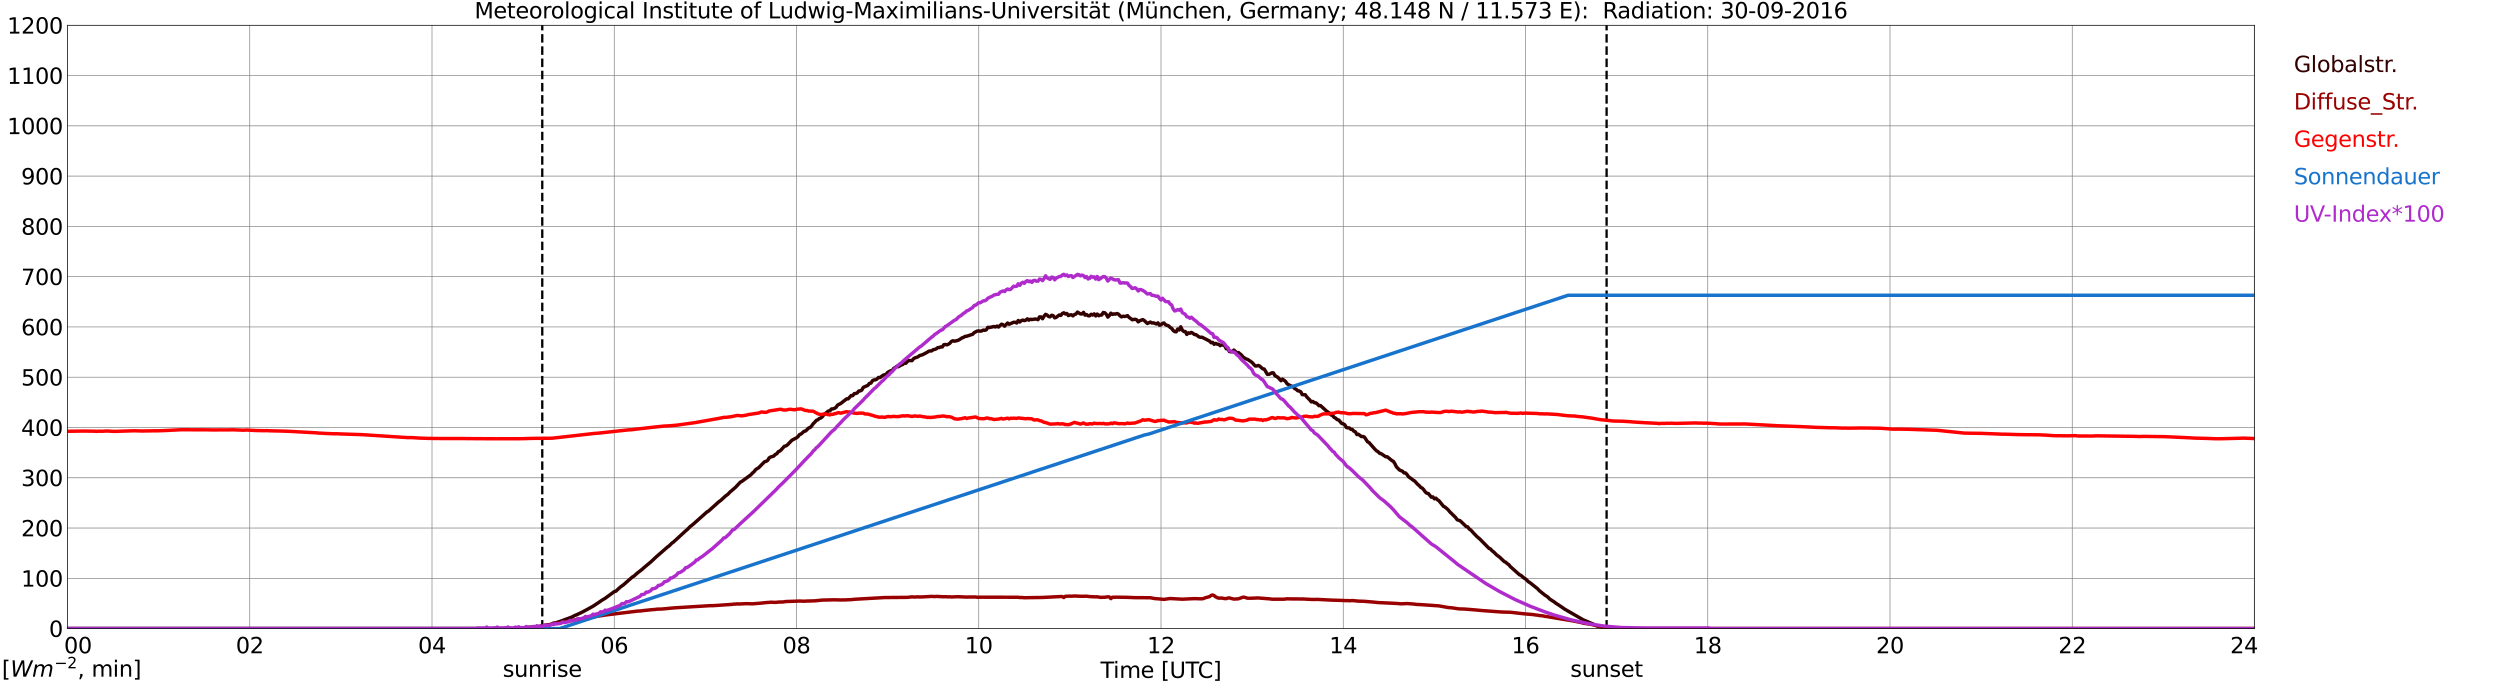 <?xml version="1.0" encoding="utf-8" standalone="no"?>
<!DOCTYPE svg PUBLIC "-//W3C//DTD SVG 1.1//EN"
  "http://www.w3.org/Graphics/SVG/1.1/DTD/svg11.dtd">
<svg xmlns:xlink="http://www.w3.org/1999/xlink" width="1085.4pt" height="296.64pt" viewBox="0 0 1085.4 296.64" xmlns="http://www.w3.org/2000/svg" version="1.1">
 <defs>
  <style type="text/css">*{stroke-linejoin: round; stroke-linecap: butt}</style>
 </defs>
 <g id="figure_1">
  <g id="patch_1">
   <path d="M 0 296.64 
L 1085.4 296.64 
L 1085.4 0 
L 0 0 
z
" style="fill: #ffffff"/>
  </g>
  <g id="axes_1">
   <g id="patch_2">
    <path d="M 29.306 272.909 
L 978.814 272.909 
L 978.814 10.976 
L 29.306 10.976 
z
" style="fill: #ffffff"/>
   </g>
   <g id="patch_3">
    <path d="M 978.814 272.909 
L 978.814 272.909 
L 978.814 10.976 
L 978.814 10.976 
z
" clip-path="url(#pda2ab451a1)" style="fill: #d3d3d3; opacity: 0.25; stroke: #d3d3d3; stroke-linejoin: miter"/>
   </g>
   <g id="matplotlib.axis_1">
    <g id="xtick_1">
     <g id="line2d_1">
      <path d="M 29.306 272.909 
L 29.306 10.976 
" clip-path="url(#pda2ab451a1)" style="fill: none; stroke: #808080; stroke-width: 0.3; stroke-linecap: square"/>
     </g>
     <g id="line2d_2"/>
     <g id="text_1">
      <!--    00 -->
      <g transform="translate(18.733 283.627) scale(0.095 -0.095)">
       <defs>
        <path id="DejaVuSans-20" transform="scale(0.016)"/>
        <path id="DejaVuSans-30" d="M 2034 4250 
Q 1547 4250 1301 3770 
Q 1056 3291 1056 2328 
Q 1056 1369 1301 889 
Q 1547 409 2034 409 
Q 2525 409 2770 889 
Q 3016 1369 3016 2328 
Q 3016 3291 2770 3770 
Q 2525 4250 2034 4250 
z
M 2034 4750 
Q 2819 4750 3233 4129 
Q 3647 3509 3647 2328 
Q 3647 1150 3233 529 
Q 2819 -91 2034 -91 
Q 1250 -91 836 529 
Q 422 1150 422 2328 
Q 422 3509 836 4129 
Q 1250 4750 2034 4750 
z
" transform="scale(0.016)"/>
       </defs>
       <use xlink:href="#DejaVuSans-20"/>
       <use xlink:href="#DejaVuSans-20" transform="translate(31.787 0)"/>
       <use xlink:href="#DejaVuSans-20" transform="translate(63.574 0)"/>
       <use xlink:href="#DejaVuSans-30" transform="translate(95.361 0)"/>
       <use xlink:href="#DejaVuSans-30" transform="translate(158.984 0)"/>
      </g>
     </g>
    </g>
    <g id="xtick_2">
     <g id="line2d_3">
      <path d="M 108.431 272.909 
L 108.431 10.976 
" clip-path="url(#pda2ab451a1)" style="fill: none; stroke: #808080; stroke-width: 0.3; stroke-linecap: square"/>
     </g>
     <g id="line2d_4"/>
     <g id="text_2">
      <!-- 02 -->
      <g transform="translate(102.387 283.627) scale(0.095 -0.095)">
       <defs>
        <path id="DejaVuSans-32" d="M 1228 531 
L 3431 531 
L 3431 0 
L 469 0 
L 469 531 
Q 828 903 1448 1529 
Q 2069 2156 2228 2338 
Q 2531 2678 2651 2914 
Q 2772 3150 2772 3378 
Q 2772 3750 2511 3984 
Q 2250 4219 1831 4219 
Q 1534 4219 1204 4116 
Q 875 4013 500 3803 
L 500 4441 
Q 881 4594 1212 4672 
Q 1544 4750 1819 4750 
Q 2544 4750 2975 4387 
Q 3406 4025 3406 3419 
Q 3406 3131 3298 2873 
Q 3191 2616 2906 2266 
Q 2828 2175 2409 1742 
Q 1991 1309 1228 531 
z
" transform="scale(0.016)"/>
       </defs>
       <use xlink:href="#DejaVuSans-30"/>
       <use xlink:href="#DejaVuSans-32" transform="translate(63.623 0)"/>
      </g>
     </g>
    </g>
    <g id="xtick_3">
     <g id="line2d_5">
      <path d="M 187.557 272.909 
L 187.557 10.976 
" clip-path="url(#pda2ab451a1)" style="fill: none; stroke: #808080; stroke-width: 0.3; stroke-linecap: square"/>
     </g>
     <g id="line2d_6"/>
     <g id="text_3">
      <!-- 04 -->
      <g transform="translate(181.513 283.627) scale(0.095 -0.095)">
       <defs>
        <path id="DejaVuSans-34" d="M 2419 4116 
L 825 1625 
L 2419 1625 
L 2419 4116 
z
M 2253 4666 
L 3047 4666 
L 3047 1625 
L 3713 1625 
L 3713 1100 
L 3047 1100 
L 3047 0 
L 2419 0 
L 2419 1100 
L 313 1100 
L 313 1709 
L 2253 4666 
z
" transform="scale(0.016)"/>
       </defs>
       <use xlink:href="#DejaVuSans-30"/>
       <use xlink:href="#DejaVuSans-34" transform="translate(63.623 0)"/>
      </g>
     </g>
    </g>
    <g id="xtick_4">
     <g id="line2d_7">
      <path d="M 266.683 272.909 
L 266.683 10.976 
" clip-path="url(#pda2ab451a1)" style="fill: none; stroke: #808080; stroke-width: 0.3; stroke-linecap: square"/>
     </g>
     <g id="line2d_8"/>
     <g id="text_4">
      <!-- 06 -->
      <g transform="translate(260.638 283.627) scale(0.095 -0.095)">
       <defs>
        <path id="DejaVuSans-36" d="M 2113 2584 
Q 1688 2584 1439 2293 
Q 1191 2003 1191 1497 
Q 1191 994 1439 701 
Q 1688 409 2113 409 
Q 2538 409 2786 701 
Q 3034 994 3034 1497 
Q 3034 2003 2786 2293 
Q 2538 2584 2113 2584 
z
M 3366 4563 
L 3366 3988 
Q 3128 4100 2886 4159 
Q 2644 4219 2406 4219 
Q 1781 4219 1451 3797 
Q 1122 3375 1075 2522 
Q 1259 2794 1537 2939 
Q 1816 3084 2150 3084 
Q 2853 3084 3261 2657 
Q 3669 2231 3669 1497 
Q 3669 778 3244 343 
Q 2819 -91 2113 -91 
Q 1303 -91 875 529 
Q 447 1150 447 2328 
Q 447 3434 972 4092 
Q 1497 4750 2381 4750 
Q 2619 4750 2861 4703 
Q 3103 4656 3366 4563 
z
" transform="scale(0.016)"/>
       </defs>
       <use xlink:href="#DejaVuSans-30"/>
       <use xlink:href="#DejaVuSans-36" transform="translate(63.623 0)"/>
      </g>
     </g>
    </g>
    <g id="xtick_5">
     <g id="line2d_9">
      <path d="M 345.808 272.909 
L 345.808 10.976 
" clip-path="url(#pda2ab451a1)" style="fill: none; stroke: #808080; stroke-width: 0.3; stroke-linecap: square"/>
     </g>
     <g id="line2d_10"/>
     <g id="text_5">
      <!-- 08 -->
      <g transform="translate(339.764 283.627) scale(0.095 -0.095)">
       <defs>
        <path id="DejaVuSans-38" d="M 2034 2216 
Q 1584 2216 1326 1975 
Q 1069 1734 1069 1313 
Q 1069 891 1326 650 
Q 1584 409 2034 409 
Q 2484 409 2743 651 
Q 3003 894 3003 1313 
Q 3003 1734 2745 1975 
Q 2488 2216 2034 2216 
z
M 1403 2484 
Q 997 2584 770 2862 
Q 544 3141 544 3541 
Q 544 4100 942 4425 
Q 1341 4750 2034 4750 
Q 2731 4750 3128 4425 
Q 3525 4100 3525 3541 
Q 3525 3141 3298 2862 
Q 3072 2584 2669 2484 
Q 3125 2378 3379 2068 
Q 3634 1759 3634 1313 
Q 3634 634 3220 271 
Q 2806 -91 2034 -91 
Q 1263 -91 848 271 
Q 434 634 434 1313 
Q 434 1759 690 2068 
Q 947 2378 1403 2484 
z
M 1172 3481 
Q 1172 3119 1398 2916 
Q 1625 2713 2034 2713 
Q 2441 2713 2670 2916 
Q 2900 3119 2900 3481 
Q 2900 3844 2670 4047 
Q 2441 4250 2034 4250 
Q 1625 4250 1398 4047 
Q 1172 3844 1172 3481 
z
" transform="scale(0.016)"/>
       </defs>
       <use xlink:href="#DejaVuSans-30"/>
       <use xlink:href="#DejaVuSans-38" transform="translate(63.623 0)"/>
      </g>
     </g>
    </g>
    <g id="xtick_6">
     <g id="line2d_11">
      <path d="M 424.934 272.909 
L 424.934 10.976 
" clip-path="url(#pda2ab451a1)" style="fill: none; stroke: #808080; stroke-width: 0.3; stroke-linecap: square"/>
     </g>
     <g id="line2d_12"/>
     <g id="text_6">
      <!-- 10 -->
      <g transform="translate(418.89 283.627) scale(0.095 -0.095)">
       <defs>
        <path id="DejaVuSans-31" d="M 794 531 
L 1825 531 
L 1825 4091 
L 703 3866 
L 703 4441 
L 1819 4666 
L 2450 4666 
L 2450 531 
L 3481 531 
L 3481 0 
L 794 0 
L 794 531 
z
" transform="scale(0.016)"/>
       </defs>
       <use xlink:href="#DejaVuSans-31"/>
       <use xlink:href="#DejaVuSans-30" transform="translate(63.623 0)"/>
      </g>
     </g>
    </g>
    <g id="xtick_7">
     <g id="line2d_13">
      <path d="M 504.06 272.909 
L 504.06 10.976 
" clip-path="url(#pda2ab451a1)" style="fill: none; stroke: #808080; stroke-width: 0.3; stroke-linecap: square"/>
     </g>
     <g id="line2d_14"/>
     <g id="text_7">
      <!-- 12 -->
      <g transform="translate(498.015 283.627) scale(0.095 -0.095)">
       <use xlink:href="#DejaVuSans-31"/>
       <use xlink:href="#DejaVuSans-32" transform="translate(63.623 0)"/>
      </g>
     </g>
    </g>
    <g id="xtick_8">
     <g id="line2d_15">
      <path d="M 583.185 272.909 
L 583.185 10.976 
" clip-path="url(#pda2ab451a1)" style="fill: none; stroke: #808080; stroke-width: 0.3; stroke-linecap: square"/>
     </g>
     <g id="line2d_16"/>
     <g id="text_8">
      <!-- 14 -->
      <g transform="translate(577.141 283.627) scale(0.095 -0.095)">
       <use xlink:href="#DejaVuSans-31"/>
       <use xlink:href="#DejaVuSans-34" transform="translate(63.623 0)"/>
      </g>
     </g>
    </g>
    <g id="xtick_9">
     <g id="line2d_17">
      <path d="M 662.311 272.909 
L 662.311 10.976 
" clip-path="url(#pda2ab451a1)" style="fill: none; stroke: #808080; stroke-width: 0.3; stroke-linecap: square"/>
     </g>
     <g id="line2d_18"/>
     <g id="text_9">
      <!-- 16 -->
      <g transform="translate(656.267 283.627) scale(0.095 -0.095)">
       <use xlink:href="#DejaVuSans-31"/>
       <use xlink:href="#DejaVuSans-36" transform="translate(63.623 0)"/>
      </g>
     </g>
    </g>
    <g id="xtick_10">
     <g id="line2d_19">
      <path d="M 741.437 272.909 
L 741.437 10.976 
" clip-path="url(#pda2ab451a1)" style="fill: none; stroke: #808080; stroke-width: 0.3; stroke-linecap: square"/>
     </g>
     <g id="line2d_20"/>
     <g id="text_10">
      <!-- 18 -->
      <g transform="translate(735.392 283.627) scale(0.095 -0.095)">
       <use xlink:href="#DejaVuSans-31"/>
       <use xlink:href="#DejaVuSans-38" transform="translate(63.623 0)"/>
      </g>
     </g>
    </g>
    <g id="xtick_11">
     <g id="line2d_21">
      <path d="M 820.562 272.909 
L 820.562 10.976 
" clip-path="url(#pda2ab451a1)" style="fill: none; stroke: #808080; stroke-width: 0.3; stroke-linecap: square"/>
     </g>
     <g id="line2d_22"/>
     <g id="text_11">
      <!-- 20 -->
      <g transform="translate(814.518 283.627) scale(0.095 -0.095)">
       <use xlink:href="#DejaVuSans-32"/>
       <use xlink:href="#DejaVuSans-30" transform="translate(63.623 0)"/>
      </g>
     </g>
    </g>
    <g id="xtick_12">
     <g id="line2d_23">
      <path d="M 899.688 272.909 
L 899.688 10.976 
" clip-path="url(#pda2ab451a1)" style="fill: none; stroke: #808080; stroke-width: 0.3; stroke-linecap: square"/>
     </g>
     <g id="line2d_24"/>
     <g id="text_12">
      <!-- 22 -->
      <g transform="translate(893.644 283.627) scale(0.095 -0.095)">
       <use xlink:href="#DejaVuSans-32"/>
       <use xlink:href="#DejaVuSans-32" transform="translate(63.623 0)"/>
      </g>
     </g>
    </g>
    <g id="xtick_13">
     <g id="line2d_25">
      <path d="M 978.814 272.909 
L 978.814 10.976 
" clip-path="url(#pda2ab451a1)" style="fill: none; stroke: #808080; stroke-width: 0.3; stroke-linecap: square"/>
     </g>
     <g id="line2d_26"/>
     <g id="text_13">
      <!-- 24    -->
      <g transform="translate(968.241 283.627) scale(0.095 -0.095)">
       <use xlink:href="#DejaVuSans-32"/>
       <use xlink:href="#DejaVuSans-34" transform="translate(63.623 0)"/>
       <use xlink:href="#DejaVuSans-20" transform="translate(127.246 0)"/>
       <use xlink:href="#DejaVuSans-20" transform="translate(159.033 0)"/>
       <use xlink:href="#DejaVuSans-20" transform="translate(190.82 0)"/>
      </g>
     </g>
    </g>
    <g id="text_14">
     <!-- Time [UTC] -->
     <g transform="translate(477.806 294.322) scale(0.095 -0.095)">
      <defs>
       <path id="DejaVuSans-54" d="M -19 4666 
L 3928 4666 
L 3928 4134 
L 2272 4134 
L 2272 0 
L 1638 0 
L 1638 4134 
L -19 4134 
L -19 4666 
z
" transform="scale(0.016)"/>
       <path id="DejaVuSans-69" d="M 603 3500 
L 1178 3500 
L 1178 0 
L 603 0 
L 603 3500 
z
M 603 4863 
L 1178 4863 
L 1178 4134 
L 603 4134 
L 603 4863 
z
" transform="scale(0.016)"/>
       <path id="DejaVuSans-6d" d="M 3328 2828 
Q 3544 3216 3844 3400 
Q 4144 3584 4550 3584 
Q 5097 3584 5394 3201 
Q 5691 2819 5691 2113 
L 5691 0 
L 5113 0 
L 5113 2094 
Q 5113 2597 4934 2840 
Q 4756 3084 4391 3084 
Q 3944 3084 3684 2787 
Q 3425 2491 3425 1978 
L 3425 0 
L 2847 0 
L 2847 2094 
Q 2847 2600 2669 2842 
Q 2491 3084 2119 3084 
Q 1678 3084 1418 2786 
Q 1159 2488 1159 1978 
L 1159 0 
L 581 0 
L 581 3500 
L 1159 3500 
L 1159 2956 
Q 1356 3278 1631 3431 
Q 1906 3584 2284 3584 
Q 2666 3584 2933 3390 
Q 3200 3197 3328 2828 
z
" transform="scale(0.016)"/>
       <path id="DejaVuSans-65" d="M 3597 1894 
L 3597 1613 
L 953 1613 
Q 991 1019 1311 708 
Q 1631 397 2203 397 
Q 2534 397 2845 478 
Q 3156 559 3463 722 
L 3463 178 
Q 3153 47 2828 -22 
Q 2503 -91 2169 -91 
Q 1331 -91 842 396 
Q 353 884 353 1716 
Q 353 2575 817 3079 
Q 1281 3584 2069 3584 
Q 2775 3584 3186 3129 
Q 3597 2675 3597 1894 
z
M 3022 2063 
Q 3016 2534 2758 2815 
Q 2500 3097 2075 3097 
Q 1594 3097 1305 2825 
Q 1016 2553 972 2059 
L 3022 2063 
z
" transform="scale(0.016)"/>
       <path id="DejaVuSans-5b" d="M 550 4863 
L 1875 4863 
L 1875 4416 
L 1125 4416 
L 1125 -397 
L 1875 -397 
L 1875 -844 
L 550 -844 
L 550 4863 
z
" transform="scale(0.016)"/>
       <path id="DejaVuSans-55" d="M 556 4666 
L 1191 4666 
L 1191 1831 
Q 1191 1081 1462 751 
Q 1734 422 2344 422 
Q 2950 422 3222 751 
Q 3494 1081 3494 1831 
L 3494 4666 
L 4128 4666 
L 4128 1753 
Q 4128 841 3676 375 
Q 3225 -91 2344 -91 
Q 1459 -91 1007 375 
Q 556 841 556 1753 
L 556 4666 
z
" transform="scale(0.016)"/>
       <path id="DejaVuSans-43" d="M 4122 4306 
L 4122 3641 
Q 3803 3938 3442 4084 
Q 3081 4231 2675 4231 
Q 1875 4231 1450 3742 
Q 1025 3253 1025 2328 
Q 1025 1406 1450 917 
Q 1875 428 2675 428 
Q 3081 428 3442 575 
Q 3803 722 4122 1019 
L 4122 359 
Q 3791 134 3420 21 
Q 3050 -91 2638 -91 
Q 1578 -91 968 557 
Q 359 1206 359 2328 
Q 359 3453 968 4101 
Q 1578 4750 2638 4750 
Q 3056 4750 3426 4639 
Q 3797 4528 4122 4306 
z
" transform="scale(0.016)"/>
       <path id="DejaVuSans-5d" d="M 1947 4863 
L 1947 -844 
L 622 -844 
L 622 -397 
L 1369 -397 
L 1369 4416 
L 622 4416 
L 622 4863 
L 1947 4863 
z
" transform="scale(0.016)"/>
      </defs>
      <use xlink:href="#DejaVuSans-54"/>
      <use xlink:href="#DejaVuSans-69" transform="translate(57.959 0)"/>
      <use xlink:href="#DejaVuSans-6d" transform="translate(85.742 0)"/>
      <use xlink:href="#DejaVuSans-65" transform="translate(183.154 0)"/>
      <use xlink:href="#DejaVuSans-20" transform="translate(244.678 0)"/>
      <use xlink:href="#DejaVuSans-5b" transform="translate(276.465 0)"/>
      <use xlink:href="#DejaVuSans-55" transform="translate(315.479 0)"/>
      <use xlink:href="#DejaVuSans-54" transform="translate(388.672 0)"/>
      <use xlink:href="#DejaVuSans-43" transform="translate(443.881 0)"/>
      <use xlink:href="#DejaVuSans-5d" transform="translate(513.705 0)"/>
     </g>
    </g>
   </g>
   <g id="matplotlib.axis_2">
    <g id="ytick_1">
     <g id="line2d_27">
      <path d="M 29.306 272.909 
L 978.814 272.909 
" clip-path="url(#pda2ab451a1)" style="fill: none; stroke: #808080; stroke-width: 0.3; stroke-linecap: square"/>
     </g>
     <g id="line2d_28"/>
     <g id="text_15">
      <!-- 0 -->
      <g transform="translate(21.261 276.518) scale(0.095 -0.095)">
       <use xlink:href="#DejaVuSans-30"/>
      </g>
     </g>
    </g>
    <g id="ytick_2">
     <g id="line2d_29">
      <path d="M 29.306 251.081 
L 978.814 251.081 
" clip-path="url(#pda2ab451a1)" style="fill: none; stroke: #808080; stroke-width: 0.3; stroke-linecap: square"/>
     </g>
     <g id="line2d_30"/>
     <g id="text_16">
      <!-- 100 -->
      <g transform="translate(9.173 254.69) scale(0.095 -0.095)">
       <use xlink:href="#DejaVuSans-31"/>
       <use xlink:href="#DejaVuSans-30" transform="translate(63.623 0)"/>
       <use xlink:href="#DejaVuSans-30" transform="translate(127.246 0)"/>
      </g>
     </g>
    </g>
    <g id="ytick_3">
     <g id="line2d_31">
      <path d="M 29.306 229.253 
L 978.814 229.253 
" clip-path="url(#pda2ab451a1)" style="fill: none; stroke: #808080; stroke-width: 0.3; stroke-linecap: square"/>
     </g>
     <g id="line2d_32"/>
     <g id="text_17">
      <!-- 200 -->
      <g transform="translate(9.173 232.863) scale(0.095 -0.095)">
       <use xlink:href="#DejaVuSans-32"/>
       <use xlink:href="#DejaVuSans-30" transform="translate(63.623 0)"/>
       <use xlink:href="#DejaVuSans-30" transform="translate(127.246 0)"/>
      </g>
     </g>
    </g>
    <g id="ytick_4">
     <g id="line2d_33">
      <path d="M 29.306 207.426 
L 978.814 207.426 
" clip-path="url(#pda2ab451a1)" style="fill: none; stroke: #808080; stroke-width: 0.3; stroke-linecap: square"/>
     </g>
     <g id="line2d_34"/>
     <g id="text_18">
      <!-- 300 -->
      <g transform="translate(9.173 211.035) scale(0.095 -0.095)">
       <defs>
        <path id="DejaVuSans-33" d="M 2597 2516 
Q 3050 2419 3304 2112 
Q 3559 1806 3559 1356 
Q 3559 666 3084 287 
Q 2609 -91 1734 -91 
Q 1441 -91 1130 -33 
Q 819 25 488 141 
L 488 750 
Q 750 597 1062 519 
Q 1375 441 1716 441 
Q 2309 441 2620 675 
Q 2931 909 2931 1356 
Q 2931 1769 2642 2001 
Q 2353 2234 1838 2234 
L 1294 2234 
L 1294 2753 
L 1863 2753 
Q 2328 2753 2575 2939 
Q 2822 3125 2822 3475 
Q 2822 3834 2567 4026 
Q 2313 4219 1838 4219 
Q 1578 4219 1281 4162 
Q 984 4106 628 3988 
L 628 4550 
Q 988 4650 1302 4700 
Q 1616 4750 1894 4750 
Q 2613 4750 3031 4423 
Q 3450 4097 3450 3541 
Q 3450 3153 3228 2886 
Q 3006 2619 2597 2516 
z
" transform="scale(0.016)"/>
       </defs>
       <use xlink:href="#DejaVuSans-33"/>
       <use xlink:href="#DejaVuSans-30" transform="translate(63.623 0)"/>
       <use xlink:href="#DejaVuSans-30" transform="translate(127.246 0)"/>
      </g>
     </g>
    </g>
    <g id="ytick_5">
     <g id="line2d_35">
      <path d="M 29.306 185.598 
L 978.814 185.598 
" clip-path="url(#pda2ab451a1)" style="fill: none; stroke: #808080; stroke-width: 0.3; stroke-linecap: square"/>
     </g>
     <g id="line2d_36"/>
     <g id="text_19">
      <!-- 400 -->
      <g transform="translate(9.173 189.207) scale(0.095 -0.095)">
       <use xlink:href="#DejaVuSans-34"/>
       <use xlink:href="#DejaVuSans-30" transform="translate(63.623 0)"/>
       <use xlink:href="#DejaVuSans-30" transform="translate(127.246 0)"/>
      </g>
     </g>
    </g>
    <g id="ytick_6">
     <g id="line2d_37">
      <path d="M 29.306 163.77 
L 978.814 163.77 
" clip-path="url(#pda2ab451a1)" style="fill: none; stroke: #808080; stroke-width: 0.3; stroke-linecap: square"/>
     </g>
     <g id="line2d_38"/>
     <g id="text_20">
      <!-- 500 -->
      <g transform="translate(9.173 167.379) scale(0.095 -0.095)">
       <defs>
        <path id="DejaVuSans-35" d="M 691 4666 
L 3169 4666 
L 3169 4134 
L 1269 4134 
L 1269 2991 
Q 1406 3038 1543 3061 
Q 1681 3084 1819 3084 
Q 2600 3084 3056 2656 
Q 3513 2228 3513 1497 
Q 3513 744 3044 326 
Q 2575 -91 1722 -91 
Q 1428 -91 1123 -41 
Q 819 9 494 109 
L 494 744 
Q 775 591 1075 516 
Q 1375 441 1709 441 
Q 2250 441 2565 725 
Q 2881 1009 2881 1497 
Q 2881 1984 2565 2268 
Q 2250 2553 1709 2553 
Q 1456 2553 1204 2497 
Q 953 2441 691 2322 
L 691 4666 
z
" transform="scale(0.016)"/>
       </defs>
       <use xlink:href="#DejaVuSans-35"/>
       <use xlink:href="#DejaVuSans-30" transform="translate(63.623 0)"/>
       <use xlink:href="#DejaVuSans-30" transform="translate(127.246 0)"/>
      </g>
     </g>
    </g>
    <g id="ytick_7">
     <g id="line2d_39">
      <path d="M 29.306 141.942 
L 978.814 141.942 
" clip-path="url(#pda2ab451a1)" style="fill: none; stroke: #808080; stroke-width: 0.3; stroke-linecap: square"/>
     </g>
     <g id="line2d_40"/>
     <g id="text_21">
      <!-- 600 -->
      <g transform="translate(9.173 145.551) scale(0.095 -0.095)">
       <use xlink:href="#DejaVuSans-36"/>
       <use xlink:href="#DejaVuSans-30" transform="translate(63.623 0)"/>
       <use xlink:href="#DejaVuSans-30" transform="translate(127.246 0)"/>
      </g>
     </g>
    </g>
    <g id="ytick_8">
     <g id="line2d_41">
      <path d="M 29.306 120.114 
L 978.814 120.114 
" clip-path="url(#pda2ab451a1)" style="fill: none; stroke: #808080; stroke-width: 0.3; stroke-linecap: square"/>
     </g>
     <g id="line2d_42"/>
     <g id="text_22">
      <!-- 700 -->
      <g transform="translate(9.173 123.724) scale(0.095 -0.095)">
       <defs>
        <path id="DejaVuSans-37" d="M 525 4666 
L 3525 4666 
L 3525 4397 
L 1831 0 
L 1172 0 
L 2766 4134 
L 525 4134 
L 525 4666 
z
" transform="scale(0.016)"/>
       </defs>
       <use xlink:href="#DejaVuSans-37"/>
       <use xlink:href="#DejaVuSans-30" transform="translate(63.623 0)"/>
       <use xlink:href="#DejaVuSans-30" transform="translate(127.246 0)"/>
      </g>
     </g>
    </g>
    <g id="ytick_9">
     <g id="line2d_43">
      <path d="M 29.306 98.287 
L 978.814 98.287 
" clip-path="url(#pda2ab451a1)" style="fill: none; stroke: #808080; stroke-width: 0.3; stroke-linecap: square"/>
     </g>
     <g id="line2d_44"/>
     <g id="text_23">
      <!-- 800 -->
      <g transform="translate(9.173 101.896) scale(0.095 -0.095)">
       <use xlink:href="#DejaVuSans-38"/>
       <use xlink:href="#DejaVuSans-30" transform="translate(63.623 0)"/>
       <use xlink:href="#DejaVuSans-30" transform="translate(127.246 0)"/>
      </g>
     </g>
    </g>
    <g id="ytick_10">
     <g id="line2d_45">
      <path d="M 29.306 76.459 
L 978.814 76.459 
" clip-path="url(#pda2ab451a1)" style="fill: none; stroke: #808080; stroke-width: 0.3; stroke-linecap: square"/>
     </g>
     <g id="line2d_46"/>
     <g id="text_24">
      <!-- 900 -->
      <g transform="translate(9.173 80.068) scale(0.095 -0.095)">
       <defs>
        <path id="DejaVuSans-39" d="M 703 97 
L 703 672 
Q 941 559 1184 500 
Q 1428 441 1663 441 
Q 2288 441 2617 861 
Q 2947 1281 2994 2138 
Q 2813 1869 2534 1725 
Q 2256 1581 1919 1581 
Q 1219 1581 811 2004 
Q 403 2428 403 3163 
Q 403 3881 828 4315 
Q 1253 4750 1959 4750 
Q 2769 4750 3195 4129 
Q 3622 3509 3622 2328 
Q 3622 1225 3098 567 
Q 2575 -91 1691 -91 
Q 1453 -91 1209 -44 
Q 966 3 703 97 
z
M 1959 2075 
Q 2384 2075 2632 2365 
Q 2881 2656 2881 3163 
Q 2881 3666 2632 3958 
Q 2384 4250 1959 4250 
Q 1534 4250 1286 3958 
Q 1038 3666 1038 3163 
Q 1038 2656 1286 2365 
Q 1534 2075 1959 2075 
z
" transform="scale(0.016)"/>
       </defs>
       <use xlink:href="#DejaVuSans-39"/>
       <use xlink:href="#DejaVuSans-30" transform="translate(63.623 0)"/>
       <use xlink:href="#DejaVuSans-30" transform="translate(127.246 0)"/>
      </g>
     </g>
    </g>
    <g id="ytick_11">
     <g id="line2d_47">
      <path d="M 29.306 54.631 
L 978.814 54.631 
" clip-path="url(#pda2ab451a1)" style="fill: none; stroke: #808080; stroke-width: 0.3; stroke-linecap: square"/>
     </g>
     <g id="line2d_48"/>
     <g id="text_25">
      <!-- 1000 -->
      <g transform="translate(3.128 58.24) scale(0.095 -0.095)">
       <use xlink:href="#DejaVuSans-31"/>
       <use xlink:href="#DejaVuSans-30" transform="translate(63.623 0)"/>
       <use xlink:href="#DejaVuSans-30" transform="translate(127.246 0)"/>
       <use xlink:href="#DejaVuSans-30" transform="translate(190.869 0)"/>
      </g>
     </g>
    </g>
    <g id="ytick_12">
     <g id="line2d_49">
      <path d="M 29.306 32.803 
L 978.814 32.803 
" clip-path="url(#pda2ab451a1)" style="fill: none; stroke: #808080; stroke-width: 0.3; stroke-linecap: square"/>
     </g>
     <g id="line2d_50"/>
     <g id="text_26">
      <!-- 1100 -->
      <g transform="translate(3.128 36.413) scale(0.095 -0.095)">
       <use xlink:href="#DejaVuSans-31"/>
       <use xlink:href="#DejaVuSans-31" transform="translate(63.623 0)"/>
       <use xlink:href="#DejaVuSans-30" transform="translate(127.246 0)"/>
       <use xlink:href="#DejaVuSans-30" transform="translate(190.869 0)"/>
      </g>
     </g>
    </g>
    <g id="ytick_13">
     <g id="line2d_51">
      <path d="M 29.306 10.976 
L 978.814 10.976 
" clip-path="url(#pda2ab451a1)" style="fill: none; stroke: #808080; stroke-width: 0.3; stroke-linecap: square"/>
     </g>
     <g id="line2d_52"/>
     <g id="text_27">
      <!-- 1200 -->
      <g transform="translate(3.128 14.585) scale(0.095 -0.095)">
       <use xlink:href="#DejaVuSans-31"/>
       <use xlink:href="#DejaVuSans-32" transform="translate(63.623 0)"/>
       <use xlink:href="#DejaVuSans-30" transform="translate(127.246 0)"/>
       <use xlink:href="#DejaVuSans-30" transform="translate(190.869 0)"/>
      </g>
     </g>
    </g>
   </g>
   <g id="line2d_53">
    <path d="M 235.428 272.909 
L 235.428 10.976 
" clip-path="url(#pda2ab451a1)" style="fill: none; stroke-dasharray: 3.7,1.6; stroke-dashoffset: 0; stroke: #000000"/>
   </g>
   <g id="line2d_54">
    <path d="M 697.522 272.909 
L 697.522 10.976 
" clip-path="url(#pda2ab451a1)" style="fill: none; stroke-dasharray: 3.7,1.6; stroke-dashoffset: 0; stroke: #000000"/>
   </g>
   <g id="line2d_55">
    <path d="M 29.306 272.909 
L 227.12 272.909 
L 227.779 272.57 
L 229.098 272.422 
L 230.417 272.333 
L 231.076 272.363 
L 231.736 272.184 
L 232.395 272.215 
L 233.054 272.036 
L 234.373 271.977 
L 235.692 271.71 
L 238.989 271.147 
L 240.308 270.525 
L 241.626 270.289 
L 242.945 269.875 
L 248.22 267.919 
L 249.539 267.238 
L 250.858 266.675 
L 252.836 265.727 
L 255.473 264.306 
L 257.451 263.211 
L 260.089 261.462 
L 261.408 260.546 
L 262.726 259.775 
L 266.683 256.872 
L 267.342 256.695 
L 269.32 254.888 
L 270.639 253.94 
L 274.595 250.474 
L 275.255 250.121 
L 276.573 248.905 
L 278.552 247.366 
L 279.87 246.211 
L 282.508 244.018 
L 285.145 241.56 
L 287.124 239.842 
L 289.761 237.533 
L 290.42 237.087 
L 291.739 235.784 
L 292.399 235.341 
L 297.674 230.484 
L 298.333 229.95 
L 299.652 228.618 
L 300.971 227.581 
L 306.905 222.279 
L 307.564 221.924 
L 308.883 220.74 
L 312.18 217.778 
L 312.839 217.333 
L 314.818 215.497 
L 316.136 214.491 
L 316.796 213.749 
L 318.774 212.062 
L 319.433 211.47 
L 321.411 209.338 
L 322.071 209.01 
L 326.027 206.109 
L 326.686 205.369 
L 327.346 204.835 
L 328.005 203.977 
L 328.665 203.473 
L 329.324 203.117 
L 331.961 200.452 
L 332.621 200.303 
L 333.28 199.888 
L 333.94 198.793 
L 334.599 198.408 
L 335.918 198.024 
L 336.577 197.313 
L 337.236 197.016 
L 337.896 196.127 
L 338.555 195.831 
L 339.215 195.239 
L 340.533 193.759 
L 341.193 193.611 
L 341.852 193.165 
L 343.83 191.122 
L 345.808 190.086 
L 346.468 189.553 
L 347.127 188.665 
L 347.787 188.427 
L 349.105 187.244 
L 349.765 187.124 
L 351.083 185.82 
L 351.743 185.585 
L 352.402 184.904 
L 353.062 183.956 
L 353.721 183.334 
L 354.38 182.533 
L 355.04 182.267 
L 355.699 181.704 
L 356.359 181.468 
L 357.018 180.935 
L 357.677 180.075 
L 359.655 178.447 
L 360.315 178.357 
L 360.974 177.559 
L 361.634 177.528 
L 362.293 177.292 
L 362.952 176.878 
L 363.612 175.928 
L 364.271 175.513 
L 364.93 175.247 
L 367.568 173.176 
L 368.227 173.176 
L 369.546 171.724 
L 370.206 171.783 
L 370.865 170.923 
L 371.524 170.836 
L 372.184 170.569 
L 372.843 169.768 
L 373.502 169.709 
L 374.162 169.354 
L 374.821 168.168 
L 376.799 167.31 
L 377.459 166.453 
L 378.118 166.333 
L 378.777 165.296 
L 379.437 164.942 
L 380.096 164.912 
L 380.756 164.556 
L 381.415 163.875 
L 382.074 163.934 
L 383.393 162.897 
L 384.712 162.541 
L 385.371 161.683 
L 386.69 160.972 
L 387.349 160.913 
L 388.009 159.935 
L 388.668 159.581 
L 389.328 159.046 
L 389.987 159.225 
L 391.306 158.485 
L 391.965 158.217 
L 392.624 157.567 
L 393.284 157.715 
L 393.943 156.944 
L 394.603 156.501 
L 395.921 156.589 
L 396.581 155.79 
L 397.24 155.344 
L 397.899 155.196 
L 398.559 154.901 
L 399.218 154.397 
L 400.537 154.013 
L 401.856 153.301 
L 402.515 152.976 
L 403.175 152.503 
L 403.834 152.354 
L 404.493 152.354 
L 405.153 151.821 
L 405.812 151.701 
L 406.471 151.435 
L 407.131 150.933 
L 407.79 150.903 
L 408.45 150.606 
L 409.109 150.636 
L 409.768 149.658 
L 410.428 149.569 
L 411.087 149.717 
L 411.746 149.451 
L 412.406 149.008 
L 413.065 148.237 
L 413.725 147.941 
L 414.384 148.148 
L 415.703 147.823 
L 416.362 147.556 
L 417.681 146.696 
L 418.34 146.461 
L 419 146.046 
L 419.659 145.987 
L 422.297 145.127 
L 422.956 144.418 
L 424.275 143.734 
L 424.934 143.675 
L 425.593 143.795 
L 426.253 143.647 
L 426.912 143.291 
L 427.572 143.409 
L 428.231 143.173 
L 428.89 142.106 
L 429.55 142.195 
L 431.528 141.781 
L 432.187 141.958 
L 432.847 141.573 
L 433.506 141.988 
L 434.825 140.744 
L 435.484 140.982 
L 436.144 141.604 
L 437.462 140.24 
L 438.122 140.774 
L 440.1 139.914 
L 440.759 139.914 
L 441.419 140.24 
L 442.078 139.144 
L 442.737 139.797 
L 443.397 139.233 
L 444.056 138.967 
L 444.716 139.203 
L 445.375 138.998 
L 446.034 138.435 
L 446.694 138.998 
L 447.353 138.611 
L 448.012 138.729 
L 449.331 138.522 
L 449.991 138.552 
L 450.65 138.79 
L 451.309 137.575 
L 451.969 137.605 
L 452.628 138.376 
L 453.287 137.28 
L 453.947 136.479 
L 454.606 136.776 
L 455.266 137.426 
L 455.925 137.546 
L 456.584 136.865 
L 457.244 137.042 
L 457.903 137.989 
L 458.563 137.782 
L 459.881 136.745 
L 460.541 136.952 
L 461.2 136.123 
L 461.859 135.798 
L 462.519 136.302 
L 463.178 136.095 
L 463.838 137.011 
L 464.497 136.745 
L 465.156 136.658 
L 465.816 137.131 
L 466.475 136.568 
L 467.134 136.33 
L 467.794 135.501 
L 469.113 136.302 
L 469.772 136.302 
L 470.431 135.621 
L 471.091 136.804 
L 471.75 136.568 
L 472.409 137.101 
L 473.069 137.101 
L 473.728 136.45 
L 474.388 136.776 
L 475.047 136.271 
L 475.706 137.16 
L 476.366 136.361 
L 477.025 137.072 
L 477.685 136.804 
L 478.344 136.745 
L 479.003 135.68 
L 479.663 135.798 
L 480.322 136.479 
L 480.981 137.664 
L 481.641 136.983 
L 482.3 135.977 
L 482.96 136.509 
L 483.619 136.271 
L 484.278 136.389 
L 484.938 136.123 
L 485.597 136.389 
L 486.256 137.101 
L 486.916 137.575 
L 487.575 137.28 
L 488.235 137.398 
L 488.894 137.28 
L 489.553 137.042 
L 490.213 137.841 
L 490.872 138.256 
L 491.532 138.819 
L 492.85 138.611 
L 493.51 138.849 
L 494.169 139.738 
L 494.828 139.264 
L 496.147 138.76 
L 496.807 139.174 
L 498.125 140.447 
L 499.444 139.825 
L 500.103 140.24 
L 500.763 140.152 
L 502.082 140.654 
L 502.741 140.181 
L 503.4 141.189 
L 504.06 140.982 
L 504.719 140.388 
L 505.379 140.24 
L 506.038 141.01 
L 507.357 141.484 
L 508.016 142.137 
L 508.675 142.551 
L 509.335 143.44 
L 509.994 143.972 
L 510.654 144.062 
L 511.313 142.846 
L 511.972 143.261 
L 512.632 141.899 
L 513.291 143.291 
L 513.95 143.913 
L 514.61 143.942 
L 515.269 145.186 
L 515.929 144.505 
L 516.588 144.684 
L 517.247 144.328 
L 517.907 144.684 
L 518.566 145.245 
L 519.226 145.275 
L 520.544 146.253 
L 521.204 146.43 
L 521.863 146.402 
L 525.16 148.089 
L 525.819 148.801 
L 526.479 148.652 
L 527.138 149.482 
L 527.797 149.095 
L 528.457 149.423 
L 529.116 149.482 
L 529.776 150.073 
L 530.435 149.717 
L 531.094 149.776 
L 531.754 150.163 
L 532.413 151.435 
L 533.073 151.228 
L 533.732 152.62 
L 534.391 152.738 
L 535.051 152.561 
L 535.71 151.998 
L 537.029 153.212 
L 537.688 153.066 
L 539.007 154.161 
L 539.666 154.991 
L 540.985 155.849 
L 541.644 156.026 
L 542.963 156.914 
L 543.623 157.39 
L 544.941 158.87 
L 545.601 158.9 
L 546.26 158.662 
L 546.919 158.959 
L 548.238 160.142 
L 548.898 160.232 
L 550.216 162.513 
L 550.876 162.513 
L 551.535 162.246 
L 552.195 161.86 
L 552.854 161.891 
L 553.513 163.076 
L 554.832 163.844 
L 556.151 165.296 
L 556.81 164.586 
L 558.129 165.593 
L 558.788 166.599 
L 560.107 167.4 
L 561.426 167.902 
L 562.085 168.703 
L 562.745 168.998 
L 563.404 169.65 
L 564.063 169.768 
L 564.723 170.065 
L 565.382 171.338 
L 566.701 171.397 
L 567.36 172.346 
L 568.679 173.678 
L 569.338 174.479 
L 569.998 174.3 
L 570.657 174.863 
L 571.317 174.893 
L 571.976 175.426 
L 572.635 176.135 
L 573.295 176.076 
L 575.932 178.475 
L 577.251 179.425 
L 577.91 180.134 
L 578.57 180.46 
L 579.229 181.202 
L 579.889 181.555 
L 580.548 182.177 
L 581.207 182.326 
L 582.526 183.867 
L 583.185 184.015 
L 583.845 184.399 
L 584.504 185.585 
L 585.164 185.761 
L 585.823 185.792 
L 586.482 186.384 
L 587.142 186.473 
L 587.801 187.213 
L 588.46 187.51 
L 589.12 188.665 
L 589.779 188.547 
L 591.098 189.553 
L 591.757 189.494 
L 592.417 189.819 
L 593.736 191.803 
L 594.395 192.159 
L 597.032 195.15 
L 597.692 195.772 
L 598.351 196.158 
L 599.011 196.839 
L 599.67 196.987 
L 601.648 198.319 
L 602.307 198.319 
L 603.626 199.415 
L 604.286 199.95 
L 604.945 200.303 
L 605.604 201.312 
L 606.264 202.674 
L 607.582 204.036 
L 608.901 204.599 
L 609.561 205.308 
L 610.22 205.339 
L 610.879 206.02 
L 611.539 206.998 
L 612.858 207.914 
L 613.517 208.449 
L 614.176 208.833 
L 615.495 210.285 
L 616.154 210.818 
L 616.814 211.588 
L 617.473 211.913 
L 618.133 212.625 
L 618.792 213.572 
L 619.451 214.135 
L 620.111 214.253 
L 621.429 215.853 
L 622.089 215.735 
L 622.748 216.563 
L 623.408 216.296 
L 624.067 216.977 
L 624.726 217.392 
L 626.705 219.822 
L 627.364 220.147 
L 628.683 221.273 
L 629.342 222.103 
L 631.98 224.709 
L 632.639 225.656 
L 633.958 226.101 
L 635.276 227.374 
L 636.595 228.646 
L 637.255 228.767 
L 637.914 229.714 
L 638.573 230.129 
L 639.892 231.58 
L 641.211 232.942 
L 642.53 234.066 
L 646.486 238.096 
L 647.145 238.362 
L 647.805 239.133 
L 648.464 239.606 
L 649.783 240.938 
L 651.102 241.916 
L 653.08 243.81 
L 653.739 244.107 
L 654.399 244.729 
L 655.058 245.144 
L 655.717 245.973 
L 659.674 249.527 
L 660.333 249.793 
L 661.652 250.978 
L 662.311 251.334 
L 663.63 252.607 
L 664.289 252.993 
L 667.586 255.628 
L 668.246 256.37 
L 670.883 258.5 
L 671.542 258.887 
L 672.202 259.419 
L 672.861 260.1 
L 674.839 261.375 
L 675.499 261.908 
L 676.817 262.737 
L 679.455 264.542 
L 687.368 269.104 
L 691.983 271.06 
L 692.643 271.473 
L 693.961 271.948 
L 697.258 272.45 
L 701.215 272.909 
L 701.874 272.837 
L 703.852 272.909 
L 978.154 272.909 
L 978.154 272.909 
" clip-path="url(#pda2ab451a1)" style="fill: none; stroke: #330000; stroke-width: 1.5; stroke-linecap: square"/>
   </g>
   <g id="line2d_56">
    <path d="M 29.306 272.909 
L 227.12 272.909 
L 227.779 272.573 
L 233.714 272.112 
L 252.176 268.67 
L 254.155 268.417 
L 254.814 268.207 
L 260.089 267.452 
L 262.726 267.033 
L 264.045 266.865 
L 277.233 265.269 
L 277.892 265.269 
L 279.211 265.101 
L 283.167 264.682 
L 284.486 264.597 
L 285.145 264.472 
L 287.124 264.429 
L 289.102 264.261 
L 291.08 264.051 
L 293.058 263.883 
L 308.224 262.96 
L 309.543 262.96 
L 318.114 262.373 
L 318.774 262.246 
L 319.433 262.29 
L 320.093 262.163 
L 320.752 262.246 
L 324.049 262.078 
L 326.686 262.163 
L 330.643 261.827 
L 332.621 261.617 
L 333.94 261.532 
L 334.599 261.449 
L 336.577 261.532 
L 338.555 261.366 
L 339.874 261.366 
L 341.193 261.155 
L 343.83 261.072 
L 347.127 260.945 
L 349.105 261.03 
L 350.424 260.945 
L 353.721 260.862 
L 357.018 260.526 
L 360.974 260.441 
L 362.293 260.399 
L 364.93 260.484 
L 366.249 260.441 
L 366.909 260.484 
L 368.227 260.358 
L 368.887 260.399 
L 371.524 260.148 
L 384.053 259.435 
L 393.943 259.349 
L 395.921 259.14 
L 397.24 259.225 
L 397.899 259.14 
L 399.878 259.184 
L 404.493 258.93 
L 405.812 259.015 
L 406.471 258.93 
L 409.768 259.098 
L 410.428 259.057 
L 411.746 259.14 
L 412.406 259.098 
L 413.065 259.184 
L 415.703 259.057 
L 419.659 259.225 
L 421.637 259.184 
L 422.956 259.184 
L 423.615 259.184 
L 424.275 259.308 
L 426.253 259.266 
L 442.078 259.308 
L 442.737 259.435 
L 443.397 259.393 
L 444.716 259.517 
L 446.694 259.476 
L 452.628 259.393 
L 459.222 259.057 
L 461.2 258.972 
L 461.859 259.435 
L 462.519 258.889 
L 464.497 258.804 
L 465.156 258.847 
L 466.475 258.762 
L 469.772 258.889 
L 471.75 258.847 
L 473.069 259.015 
L 475.706 259.14 
L 476.366 259.098 
L 477.685 259.349 
L 479.663 259.308 
L 480.981 259.098 
L 481.641 259.184 
L 482.3 259.895 
L 482.96 259.308 
L 484.938 259.266 
L 489.553 259.349 
L 492.85 259.476 
L 494.169 259.476 
L 499.444 259.517 
L 501.422 259.895 
L 502.741 259.98 
L 505.379 260.231 
L 507.357 259.939 
L 508.016 259.854 
L 513.291 260.148 
L 518.566 259.895 
L 521.204 259.98 
L 521.863 259.98 
L 522.522 259.854 
L 523.182 259.561 
L 525.16 259.015 
L 525.819 258.511 
L 526.479 258.302 
L 527.138 258.594 
L 527.797 259.14 
L 528.457 259.476 
L 529.116 259.686 
L 530.435 259.644 
L 531.754 259.895 
L 532.413 259.895 
L 533.073 259.644 
L 533.732 259.603 
L 535.71 260.107 
L 537.029 260.022 
L 537.688 259.98 
L 539.666 259.266 
L 540.326 259.308 
L 541.644 259.729 
L 542.963 259.729 
L 546.26 259.603 
L 548.238 259.771 
L 551.535 260.022 
L 552.195 260.148 
L 557.47 260.148 
L 558.788 259.98 
L 560.766 260.022 
L 566.042 260.063 
L 567.36 260.148 
L 569.998 260.275 
L 571.976 260.231 
L 578.57 260.567 
L 581.867 260.653 
L 584.504 260.777 
L 585.164 260.735 
L 585.823 260.821 
L 587.142 260.735 
L 589.779 260.986 
L 592.417 261.072 
L 596.373 261.408 
L 598.351 261.617 
L 600.329 261.7 
L 605.604 261.953 
L 606.923 262.036 
L 608.242 262.163 
L 610.879 262.036 
L 612.198 262.122 
L 614.176 262.29 
L 614.836 262.414 
L 616.814 262.499 
L 624.726 263.045 
L 628.683 263.759 
L 630.661 263.927 
L 633.298 264.346 
L 635.936 264.429 
L 640.552 264.806 
L 643.189 265.06 
L 651.102 265.647 
L 652.42 265.732 
L 655.717 265.815 
L 661.652 266.487 
L 665.608 266.823 
L 666.927 267.033 
L 667.586 267.074 
L 668.246 267.242 
L 669.564 267.325 
L 670.883 267.62 
L 671.542 267.661 
L 672.861 267.915 
L 676.158 268.46 
L 678.136 268.794 
L 680.774 269.216 
L 682.752 269.552 
L 684.071 269.803 
L 686.708 270.348 
L 687.368 270.558 
L 690.664 271.062 
L 694.621 271.985 
L 696.599 272.322 
L 699.236 272.573 
L 701.215 272.782 
L 703.193 272.867 
L 705.171 272.909 
L 978.154 272.909 
L 978.154 272.909 
" clip-path="url(#pda2ab451a1)" style="fill: none; stroke: #990000; stroke-width: 1.5; stroke-linecap: square"/>
   </g>
   <g id="line2d_57">
    <path d="M 29.306 187.237 
L 36.559 187.141 
L 41.175 187.217 
L 41.834 187.278 
L 43.153 187.202 
L 44.472 187.237 
L 45.79 187.15 
L 46.45 187.117 
L 47.768 187.202 
L 49.747 187.296 
L 58.319 187.019 
L 61.615 187.124 
L 66.89 187.038 
L 68.209 187.043 
L 70.847 186.962 
L 78.759 186.569 
L 90.628 186.621 
L 92.606 186.665 
L 95.244 186.641 
L 98.541 186.648 
L 101.178 186.6 
L 105.794 186.783 
L 107.113 186.678 
L 108.431 186.781 
L 111.069 186.916 
L 115.025 186.995 
L 115.685 186.955 
L 117.003 187.034 
L 121.619 187.134 
L 124.257 187.211 
L 127.553 187.368 
L 128.872 187.453 
L 137.444 187.918 
L 138.104 188.025 
L 139.422 188.066 
L 141.4 188.189 
L 145.357 188.342 
L 146.016 188.293 
L 147.335 188.376 
L 157.226 188.708 
L 177.007 189.994 
L 178.985 190 
L 182.282 190.208 
L 186.238 190.337 
L 191.513 190.387 
L 201.404 190.396 
L 203.382 190.428 
L 215.251 190.494 
L 226.461 190.468 
L 231.076 190.326 
L 239.648 190.256 
L 258.111 188.171 
L 260.089 188.023 
L 273.277 186.589 
L 273.936 186.608 
L 276.573 186.272 
L 280.53 185.823 
L 282.508 185.587 
L 288.442 184.971 
L 290.42 184.884 
L 292.399 184.714 
L 293.717 184.605 
L 301.63 183.509 
L 311.521 181.752 
L 312.839 181.503 
L 314.158 181.219 
L 315.477 181.171 
L 317.455 180.907 
L 320.093 180.366 
L 321.411 180.488 
L 322.071 180.553 
L 324.049 180.241 
L 324.708 180.021 
L 329.324 179.329 
L 330.643 178.84 
L 331.961 179.032 
L 332.621 178.997 
L 333.28 178.774 
L 333.94 178.421 
L 336.577 178.03 
L 338.555 177.7 
L 339.215 177.714 
L 339.874 177.976 
L 341.193 178.028 
L 342.512 177.731 
L 343.171 177.69 
L 344.49 177.877 
L 345.149 177.899 
L 345.808 177.694 
L 347.787 177.5 
L 349.765 178.257 
L 350.424 178.209 
L 351.083 178.464 
L 353.062 178.528 
L 355.04 179.643 
L 356.359 180.001 
L 357.677 179.774 
L 358.337 179.665 
L 358.996 179.914 
L 360.315 180.139 
L 360.974 179.848 
L 361.634 179.903 
L 362.293 179.615 
L 362.952 179.543 
L 363.612 179.244 
L 364.271 179.163 
L 364.93 179.396 
L 367.568 178.715 
L 368.227 178.908 
L 368.887 178.831 
L 370.865 179.377 
L 372.184 179.482 
L 372.843 179.364 
L 374.821 179.377 
L 375.481 179.722 
L 376.799 179.77 
L 379.437 180.534 
L 380.096 180.82 
L 380.756 180.87 
L 381.415 181.103 
L 382.074 181.136 
L 382.734 181.027 
L 384.053 181.206 
L 385.371 180.859 
L 386.031 180.828 
L 386.69 180.938 
L 388.009 180.776 
L 389.328 180.872 
L 389.987 180.887 
L 391.965 180.512 
L 392.624 180.628 
L 393.943 180.468 
L 395.921 180.815 
L 397.24 180.564 
L 398.559 180.772 
L 399.218 180.617 
L 401.196 180.992 
L 401.856 181.034 
L 402.515 181.232 
L 403.175 181.16 
L 403.834 181.254 
L 405.812 181.084 
L 407.131 180.809 
L 407.79 180.817 
L 409.109 180.641 
L 409.768 180.608 
L 411.087 180.931 
L 411.746 180.85 
L 413.065 181.108 
L 414.384 181.795 
L 415.703 181.992 
L 417.681 181.71 
L 419 181.346 
L 419.659 181.708 
L 420.318 181.505 
L 423.615 181.027 
L 424.934 181.693 
L 426.912 181.8 
L 427.572 181.717 
L 428.231 181.503 
L 428.89 181.488 
L 429.55 181.782 
L 430.209 181.747 
L 431.528 182.132 
L 432.847 182.007 
L 433.506 181.955 
L 434.825 181.634 
L 435.484 181.95 
L 437.462 181.536 
L 438.122 181.867 
L 438.781 181.547 
L 439.44 181.647 
L 440.1 181.536 
L 441.419 181.66 
L 442.078 181.45 
L 445.375 181.817 
L 446.034 181.719 
L 448.012 181.828 
L 448.672 182.252 
L 449.331 182.348 
L 449.991 182.241 
L 450.65 182.319 
L 451.309 182.603 
L 451.969 182.721 
L 453.287 183.347 
L 453.947 183.448 
L 455.925 184.137 
L 458.563 184.017 
L 459.222 183.889 
L 459.881 184.094 
L 461.2 184.004 
L 461.859 184.105 
L 462.519 184.347 
L 463.178 184.292 
L 463.838 184.441 
L 465.156 183.956 
L 466.475 183.38 
L 469.113 184.118 
L 470.431 183.62 
L 471.091 184.035 
L 471.75 184.164 
L 472.409 184.135 
L 473.069 183.939 
L 474.388 184.059 
L 475.047 183.692 
L 475.706 183.878 
L 477.025 183.902 
L 477.685 183.832 
L 478.344 183.983 
L 479.003 183.771 
L 479.663 184.024 
L 480.981 184.05 
L 481.641 183.976 
L 482.3 183.688 
L 482.96 183.943 
L 483.619 183.581 
L 484.938 183.775 
L 485.597 183.937 
L 487.575 183.908 
L 488.235 184.035 
L 489.553 183.657 
L 490.213 183.841 
L 492.85 183.62 
L 495.488 182.653 
L 496.147 182.225 
L 496.807 182.415 
L 498.785 182.206 
L 500.763 182.793 
L 501.422 182.981 
L 502.082 182.874 
L 502.741 182.57 
L 503.4 182.625 
L 504.06 182.463 
L 504.719 182.5 
L 505.379 182.404 
L 506.038 182.78 
L 506.697 182.926 
L 507.357 183.229 
L 509.994 183.101 
L 510.654 183.367 
L 513.291 183.607 
L 513.95 183.476 
L 514.61 183.614 
L 515.269 183.607 
L 515.929 183.319 
L 516.588 183.227 
L 517.907 183.456 
L 518.566 183.74 
L 519.226 183.629 
L 519.885 183.81 
L 523.182 183.203 
L 523.841 183.208 
L 525.16 183.035 
L 525.819 182.976 
L 527.138 182.236 
L 527.797 182.363 
L 528.457 182.374 
L 529.116 181.918 
L 529.776 182.123 
L 530.435 182.079 
L 531.094 182.217 
L 531.754 182.241 
L 533.073 181.752 
L 533.732 181.557 
L 535.051 181.662 
L 535.71 181.935 
L 536.369 182.363 
L 539.666 182.745 
L 540.985 182.507 
L 541.644 182.33 
L 542.304 181.963 
L 544.941 181.966 
L 545.601 182.164 
L 546.26 182.153 
L 546.919 182.313 
L 547.579 182.186 
L 548.238 182.564 
L 548.898 182.234 
L 549.557 182.332 
L 550.876 181.896 
L 552.195 181.287 
L 552.854 181.424 
L 553.513 181.693 
L 554.173 181.562 
L 554.832 181.274 
L 555.491 181.416 
L 557.47 181.409 
L 558.788 181.791 
L 560.107 181.573 
L 560.766 181.234 
L 562.085 181.431 
L 562.745 181.47 
L 564.063 181.208 
L 564.723 181.014 
L 565.382 181.108 
L 566.042 180.765 
L 567.36 180.687 
L 568.02 180.898 
L 569.998 181.005 
L 570.657 180.739 
L 571.976 180.809 
L 572.635 180.549 
L 573.295 180.169 
L 574.613 179.672 
L 577.251 179.678 
L 577.91 179.469 
L 579.229 179.403 
L 579.889 179.095 
L 581.207 178.908 
L 581.867 179.165 
L 583.845 179.248 
L 585.164 179.582 
L 586.482 179.626 
L 587.142 179.495 
L 592.417 179.575 
L 593.076 180.093 
L 593.736 179.957 
L 595.054 179.429 
L 595.714 179.407 
L 596.373 179.207 
L 597.032 179.187 
L 601.648 178.063 
L 603.626 178.888 
L 604.286 179.06 
L 604.945 179.399 
L 605.604 179.431 
L 606.264 179.693 
L 606.923 179.619 
L 607.582 179.674 
L 608.242 179.591 
L 608.901 179.737 
L 610.879 179.442 
L 612.858 179.052 
L 616.154 178.757 
L 618.133 178.739 
L 618.792 178.91 
L 620.77 178.999 
L 621.429 178.903 
L 624.726 179.124 
L 625.386 179.102 
L 626.045 178.958 
L 626.705 178.678 
L 628.023 178.521 
L 629.342 178.689 
L 630.001 178.521 
L 631.32 178.667 
L 632.639 178.814 
L 633.298 178.87 
L 633.958 178.792 
L 634.617 178.971 
L 637.255 178.534 
L 637.914 178.707 
L 638.573 178.691 
L 639.233 178.853 
L 639.892 178.881 
L 641.87 178.571 
L 642.53 178.622 
L 643.189 178.462 
L 644.508 178.639 
L 646.486 178.951 
L 647.145 178.927 
L 649.123 179.159 
L 652.42 179.078 
L 653.08 179.119 
L 653.739 179.01 
L 655.717 179.401 
L 659.014 179.464 
L 660.333 179.298 
L 660.992 179.46 
L 662.311 179.359 
L 667.586 179.521 
L 668.246 179.643 
L 669.564 179.663 
L 670.883 179.72 
L 671.542 179.68 
L 672.861 179.774 
L 674.18 179.844 
L 676.158 179.96 
L 680.114 180.453 
L 682.752 180.617 
L 683.411 180.582 
L 684.73 180.774 
L 687.368 181.023 
L 689.346 181.306 
L 691.324 181.579 
L 694.621 182.175 
L 700.555 182.795 
L 704.511 182.876 
L 705.83 182.97 
L 707.149 183.046 
L 709.127 183.203 
L 710.446 183.301 
L 714.402 183.542 
L 717.04 183.668 
L 719.677 183.806 
L 720.337 183.937 
L 720.996 183.808 
L 722.974 183.834 
L 723.633 183.729 
L 724.293 183.79 
L 725.612 183.74 
L 727.59 183.821 
L 728.909 183.793 
L 736.162 183.622 
L 738.14 183.712 
L 738.799 183.675 
L 739.459 183.751 
L 740.777 183.714 
L 744.734 183.928 
L 746.712 184.098 
L 748.69 184.098 
L 755.943 184.085 
L 757.262 184.044 
L 770.449 184.76 
L 771.768 184.843 
L 773.746 184.91 
L 781.659 185.214 
L 783.637 185.305 
L 784.956 185.355 
L 788.253 185.534 
L 794.847 185.729 
L 796.165 185.718 
L 799.462 185.838 
L 800.781 185.842 
L 802.759 185.884 
L 808.034 185.816 
L 811.331 185.844 
L 816.606 185.932 
L 821.881 186.331 
L 823.859 186.301 
L 825.178 186.309 
L 829.134 186.394 
L 831.772 186.495 
L 841.003 186.818 
L 845.619 187.292 
L 852.872 188.042 
L 860.125 188.145 
L 867.378 188.42 
L 868.697 188.492 
L 870.675 188.512 
L 872.653 188.571 
L 875.291 188.662 
L 877.269 188.702 
L 879.907 188.741 
L 883.204 188.761 
L 885.182 188.765 
L 889.138 188.975 
L 891.775 189.16 
L 897.71 189.219 
L 901.007 189.147 
L 902.326 189.291 
L 908.26 189.313 
L 910.238 189.217 
L 927.382 189.461 
L 928.701 189.525 
L 930.679 189.459 
L 939.91 189.584 
L 949.142 190.005 
L 953.098 190.217 
L 957.714 190.326 
L 962.329 190.498 
L 964.307 190.483 
L 974.198 190.223 
L 978.154 190.376 
L 978.154 190.376 
" clip-path="url(#pda2ab451a1)" style="fill: none; stroke: #ff0000; stroke-width: 1.5; stroke-linecap: square"/>
   </g>
   <g id="line2d_58">
    <path d="M 29.306 272.909 
L 242.945 272.909 
L 496.807 188.872 
L 498.785 188.435 
L 680.774 128.191 
L 978.154 128.191 
L 978.154 128.191 
" clip-path="url(#pda2ab451a1)" style="fill: none; stroke: #1773cc; stroke-width: 1.5; stroke-linecap: square"/>
   </g>
   <g id="line2d_59">
    <path d="M 29.306 272.909 
L 206.679 272.909 
L 207.339 272.691 
L 210.635 272.712 
L 211.295 272.254 
L 211.954 272.691 
L 213.932 272.712 
L 214.592 272.56 
L 215.251 272.691 
L 215.91 272.254 
L 216.57 272.669 
L 217.229 272.691 
L 217.889 272.581 
L 218.548 272.691 
L 219.207 272.494 
L 219.867 272.669 
L 220.526 272.21 
L 221.186 272.625 
L 223.164 272.625 
L 223.823 272.254 
L 224.482 272.603 
L 225.142 272.123 
L 225.801 272.472 
L 227.12 272.494 
L 227.779 272.494 
L 228.439 272.014 
L 229.098 272.407 
L 231.076 272.298 
L 231.736 271.948 
L 232.395 272.188 
L 233.054 271.686 
L 233.714 271.97 
L 235.033 271.927 
L 235.692 271.839 
L 236.351 271.337 
L 237.011 271.665 
L 238.989 271.403 
L 239.648 270.944 
L 240.308 271.184 
L 240.967 270.639 
L 241.626 270.879 
L 242.945 270.726 
L 243.604 270.595 
L 244.264 270.028 
L 244.923 270.311 
L 246.901 269.918 
L 247.561 269.329 
L 248.22 269.591 
L 250.198 269.133 
L 250.858 268.521 
L 251.517 268.783 
L 253.495 268.259 
L 254.155 267.626 
L 254.814 267.867 
L 256.792 267.299 
L 257.451 266.644 
L 258.111 266.819 
L 260.089 266.251 
L 260.748 265.596 
L 261.408 265.662 
L 262.067 265.575 
L 262.726 264.898 
L 263.386 265.073 
L 266.023 264.134 
L 269.32 262.803 
L 269.98 262.06 
L 270.639 262.126 
L 271.298 261.951 
L 271.958 261.209 
L 272.617 261.275 
L 273.277 261.078 
L 277.892 258.874 
L 278.552 258.11 
L 279.211 258.11 
L 279.87 257.891 
L 280.53 257.062 
L 281.189 257.127 
L 282.508 256.472 
L 283.167 255.643 
L 283.827 255.578 
L 284.486 255.359 
L 285.145 254.966 
L 285.805 254.181 
L 286.464 254.093 
L 287.124 253.831 
L 287.783 253.417 
L 288.442 252.565 
L 289.102 252.456 
L 289.761 252.216 
L 290.42 251.801 
L 291.08 250.928 
L 291.739 250.928 
L 293.717 249.64 
L 294.377 248.745 
L 295.036 248.593 
L 295.696 248.287 
L 297.014 247.37 
L 297.674 246.432 
L 298.333 246.388 
L 299.652 245.471 
L 301.63 244.031 
L 302.289 243.114 
L 302.949 243.07 
L 303.608 242.415 
L 304.927 241.586 
L 309.543 237.963 
L 313.499 234.426 
L 314.158 233.575 
L 314.818 233.488 
L 316.796 231.654 
L 318.114 229.995 
L 318.774 229.864 
L 321.411 227.354 
L 327.346 221.919 
L 337.236 212.293 
L 337.896 211.529 
L 339.874 209.652 
L 345.808 203.671 
L 349.105 200.113 
L 352.402 196.73 
L 353.062 195.813 
L 353.721 195.267 
L 354.38 194.416 
L 355.04 193.936 
L 356.359 192.539 
L 360.974 187.497 
L 362.293 186.427 
L 363.612 184.921 
L 364.93 183.568 
L 366.249 182.105 
L 370.206 178.373 
L 370.865 177.5 
L 374.821 173.636 
L 375.481 172.85 
L 376.799 171.563 
L 379.437 168.834 
L 380.096 168.354 
L 382.734 165.713 
L 383.393 165.189 
L 385.371 163.093 
L 386.031 162.635 
L 386.69 161.827 
L 387.349 161.325 
L 388.668 159.819 
L 390.646 157.964 
L 391.306 157.549 
L 392.624 156.305 
L 398.559 151.263 
L 399.218 150.695 
L 399.878 150.324 
L 403.175 147.486 
L 404.493 146.373 
L 405.153 145.893 
L 405.812 145.216 
L 406.471 144.824 
L 408.45 143.361 
L 409.109 143.208 
L 410.428 141.746 
L 411.087 141.44 
L 414.384 139.039 
L 415.043 138.799 
L 416.362 137.446 
L 417.022 137.14 
L 418.34 136.049 
L 419 135.634 
L 419.659 135.001 
L 420.318 134.783 
L 422.297 133.495 
L 422.956 132.622 
L 423.615 132.491 
L 424.934 131.421 
L 425.593 131.443 
L 426.912 130.614 
L 427.572 130.592 
L 428.231 130.221 
L 428.89 129.479 
L 430.209 128.846 
L 430.869 128.562 
L 431.528 128.082 
L 432.847 127.798 
L 433.506 127.754 
L 434.165 126.859 
L 435.484 126.292 
L 436.144 126.597 
L 436.803 125.855 
L 437.462 125.484 
L 438.122 125.768 
L 438.781 125.593 
L 440.1 124.24 
L 440.759 124.393 
L 441.419 124.262 
L 442.078 123.192 
L 442.737 123.891 
L 443.397 122.974 
L 444.056 122.559 
L 444.716 122.996 
L 445.375 122.21 
L 446.034 121.839 
L 446.694 122.297 
L 447.353 122.013 
L 448.012 122.603 
L 448.672 121.817 
L 449.331 121.708 
L 449.991 122.079 
L 450.65 122.057 
L 451.309 121.162 
L 451.969 121.293 
L 452.628 121.839 
L 453.287 120.966 
L 453.947 119.743 
L 454.606 120.595 
L 455.266 121.009 
L 455.925 121.271 
L 456.584 120.311 
L 457.244 120.442 
L 457.903 121.49 
L 458.563 120.747 
L 459.881 120.071 
L 460.541 120.005 
L 461.2 119.394 
L 461.859 119.089 
L 462.519 119.656 
L 463.178 119.372 
L 463.838 120.027 
L 464.497 119.743 
L 465.156 119.678 
L 465.816 120.486 
L 467.794 119.132 
L 468.453 119.263 
L 469.113 119.765 
L 469.772 119.438 
L 470.431 119.678 
L 471.091 120.507 
L 471.75 120.093 
L 472.409 121.119 
L 473.069 120.857 
L 473.728 119.962 
L 474.388 120.355 
L 475.047 120.202 
L 475.706 121.162 
L 476.366 120.027 
L 477.025 121.424 
L 479.003 120.071 
L 479.663 120.114 
L 480.322 120.791 
L 480.981 122.013 
L 481.641 121.271 
L 482.3 120.726 
L 483.619 121.424 
L 484.278 121.555 
L 485.597 121.446 
L 486.256 122.887 
L 486.916 122.908 
L 487.575 122.712 
L 488.235 122.865 
L 488.894 122.821 
L 489.553 122.952 
L 490.213 123.956 
L 490.872 124.458 
L 491.532 125.266 
L 492.85 124.938 
L 493.51 125.44 
L 494.169 126.335 
L 494.828 125.681 
L 495.488 125.768 
L 496.807 126.466 
L 498.125 127.623 
L 499.444 127.47 
L 500.103 128.191 
L 500.763 128.234 
L 502.082 128.649 
L 502.741 128.562 
L 503.4 129.588 
L 504.06 130.243 
L 504.719 129.479 
L 506.038 130.919 
L 507.357 131.028 
L 508.016 132.011 
L 508.675 132.382 
L 509.335 134.106 
L 509.994 135.001 
L 510.654 134.805 
L 511.313 134.433 
L 511.972 134.674 
L 512.632 134.172 
L 513.291 135.721 
L 514.61 136.485 
L 515.269 137.555 
L 515.929 137.664 
L 516.588 138.188 
L 517.247 137.729 
L 518.566 138.93 
L 519.226 139.367 
L 520.544 140.654 
L 521.204 140.895 
L 524.501 143.601 
L 525.819 144.78 
L 526.479 144.911 
L 527.138 146.526 
L 527.797 146.373 
L 528.457 146.723 
L 529.116 147.574 
L 530.435 148.381 
L 531.094 148.709 
L 531.754 149.451 
L 532.413 150.455 
L 533.073 150.848 
L 533.732 152.245 
L 534.391 152.441 
L 535.051 152.878 
L 535.71 152.834 
L 536.369 153.315 
L 537.029 154.1 
L 537.688 154.515 
L 539.007 156.152 
L 541.644 158.597 
L 542.304 159.47 
L 542.963 159.841 
L 543.623 160.692 
L 544.282 162.111 
L 544.941 162.722 
L 546.26 163.355 
L 547.579 164.578 
L 548.238 164.927 
L 548.898 165.8 
L 550.216 167.874 
L 550.876 168.07 
L 551.535 168.463 
L 552.195 168.681 
L 552.854 169.227 
L 553.513 170.013 
L 554.173 170.995 
L 554.832 171.628 
L 556.151 173.156 
L 556.81 173.287 
L 557.47 173.92 
L 558.788 175.448 
L 559.448 176.255 
L 560.107 176.758 
L 562.085 178.962 
L 562.745 179.508 
L 563.404 180.228 
L 564.063 180.643 
L 564.723 181.254 
L 569.338 186.689 
L 569.998 186.995 
L 570.657 187.999 
L 571.976 188.806 
L 576.592 193.609 
L 577.251 194.503 
L 577.91 195.136 
L 578.57 195.966 
L 579.229 196.272 
L 579.889 197.341 
L 580.548 197.952 
L 581.207 198.716 
L 583.185 200.375 
L 584.504 202.165 
L 585.164 202.733 
L 585.823 203.125 
L 587.142 204.348 
L 589.779 206.967 
L 591.757 208.539 
L 595.054 211.988 
L 595.714 212.861 
L 599.011 216.113 
L 600.989 217.554 
L 603.626 219.933 
L 604.945 221.286 
L 607.582 224.386 
L 610.879 226.896 
L 612.198 228.14 
L 612.858 228.555 
L 621.429 236.151 
L 623.408 237.373 
L 631.98 244.271 
L 632.639 244.882 
L 639.233 249.378 
L 645.167 253.395 
L 651.102 256.844 
L 657.695 260.249 
L 664.289 263.195 
L 670.883 265.706 
L 674.839 267.037 
L 682.092 269.111 
L 690.005 270.835 
L 696.599 271.839 
L 703.852 272.45 
L 713.743 272.669 
L 742.096 272.691 
L 742.756 272.909 
L 978.154 272.909 
L 978.154 272.909 
" clip-path="url(#pda2ab451a1)" style="fill: none; stroke: #b02bcc; stroke-width: 1.5; stroke-linecap: square"/>
   </g>
   <g id="patch_4">
    <path d="M 29.306 272.909 
L 29.306 10.976 
" style="fill: none; stroke: #000000; stroke-width: 0.3; stroke-linejoin: miter; stroke-linecap: square"/>
   </g>
   <g id="patch_5">
    <path d="M 978.814 272.909 
L 978.814 10.976 
" style="fill: none; stroke: #000000; stroke-width: 0.3; stroke-linejoin: miter; stroke-linecap: square"/>
   </g>
   <g id="patch_6">
    <path d="M 29.306 272.909 
L 978.814 272.909 
" style="fill: none; stroke: #000000; stroke-width: 0.3; stroke-linejoin: miter; stroke-linecap: square"/>
   </g>
   <g id="patch_7">
    <path d="M 29.306 10.976 
L 978.814 10.976 
" style="fill: none; stroke: #000000; stroke-width: 0.3; stroke-linejoin: miter; stroke-linecap: square"/>
   </g>
   <g id="text_28">
    <!-- sunrise -->
    <g transform="translate(218.264 293.863) scale(0.095 -0.095)">
     <defs>
      <path id="DejaVuSans-73" d="M 2834 3397 
L 2834 2853 
Q 2591 2978 2328 3040 
Q 2066 3103 1784 3103 
Q 1356 3103 1142 2972 
Q 928 2841 928 2578 
Q 928 2378 1081 2264 
Q 1234 2150 1697 2047 
L 1894 2003 
Q 2506 1872 2764 1633 
Q 3022 1394 3022 966 
Q 3022 478 2636 193 
Q 2250 -91 1575 -91 
Q 1294 -91 989 -36 
Q 684 19 347 128 
L 347 722 
Q 666 556 975 473 
Q 1284 391 1588 391 
Q 1994 391 2212 530 
Q 2431 669 2431 922 
Q 2431 1156 2273 1281 
Q 2116 1406 1581 1522 
L 1381 1569 
Q 847 1681 609 1914 
Q 372 2147 372 2553 
Q 372 3047 722 3315 
Q 1072 3584 1716 3584 
Q 2034 3584 2315 3537 
Q 2597 3491 2834 3397 
z
" transform="scale(0.016)"/>
      <path id="DejaVuSans-75" d="M 544 1381 
L 544 3500 
L 1119 3500 
L 1119 1403 
Q 1119 906 1312 657 
Q 1506 409 1894 409 
Q 2359 409 2629 706 
Q 2900 1003 2900 1516 
L 2900 3500 
L 3475 3500 
L 3475 0 
L 2900 0 
L 2900 538 
Q 2691 219 2414 64 
Q 2138 -91 1772 -91 
Q 1169 -91 856 284 
Q 544 659 544 1381 
z
M 1991 3584 
L 1991 3584 
z
" transform="scale(0.016)"/>
      <path id="DejaVuSans-6e" d="M 3513 2113 
L 3513 0 
L 2938 0 
L 2938 2094 
Q 2938 2591 2744 2837 
Q 2550 3084 2163 3084 
Q 1697 3084 1428 2787 
Q 1159 2491 1159 1978 
L 1159 0 
L 581 0 
L 581 3500 
L 1159 3500 
L 1159 2956 
Q 1366 3272 1645 3428 
Q 1925 3584 2291 3584 
Q 2894 3584 3203 3211 
Q 3513 2838 3513 2113 
z
" transform="scale(0.016)"/>
      <path id="DejaVuSans-72" d="M 2631 2963 
Q 2534 3019 2420 3045 
Q 2306 3072 2169 3072 
Q 1681 3072 1420 2755 
Q 1159 2438 1159 1844 
L 1159 0 
L 581 0 
L 581 3500 
L 1159 3500 
L 1159 2956 
Q 1341 3275 1631 3429 
Q 1922 3584 2338 3584 
Q 2397 3584 2469 3576 
Q 2541 3569 2628 3553 
L 2631 2963 
z
" transform="scale(0.016)"/>
     </defs>
     <use xlink:href="#DejaVuSans-73"/>
     <use xlink:href="#DejaVuSans-75" transform="translate(52.1 0)"/>
     <use xlink:href="#DejaVuSans-6e" transform="translate(115.479 0)"/>
     <use xlink:href="#DejaVuSans-72" transform="translate(178.857 0)"/>
     <use xlink:href="#DejaVuSans-69" transform="translate(219.971 0)"/>
     <use xlink:href="#DejaVuSans-73" transform="translate(247.754 0)"/>
     <use xlink:href="#DejaVuSans-65" transform="translate(299.854 0)"/>
    </g>
   </g>
   <g id="text_29">
    <!-- sunset -->
    <g transform="translate(681.768 293.863) scale(0.095 -0.095)">
     <defs>
      <path id="DejaVuSans-74" d="M 1172 4494 
L 1172 3500 
L 2356 3500 
L 2356 3053 
L 1172 3053 
L 1172 1153 
Q 1172 725 1289 603 
Q 1406 481 1766 481 
L 2356 481 
L 2356 0 
L 1766 0 
Q 1100 0 847 248 
Q 594 497 594 1153 
L 594 3053 
L 172 3053 
L 172 3500 
L 594 3500 
L 594 4494 
L 1172 4494 
z
" transform="scale(0.016)"/>
     </defs>
     <use xlink:href="#DejaVuSans-73"/>
     <use xlink:href="#DejaVuSans-75" transform="translate(52.1 0)"/>
     <use xlink:href="#DejaVuSans-6e" transform="translate(115.479 0)"/>
     <use xlink:href="#DejaVuSans-73" transform="translate(178.857 0)"/>
     <use xlink:href="#DejaVuSans-65" transform="translate(230.957 0)"/>
     <use xlink:href="#DejaVuSans-74" transform="translate(292.48 0)"/>
    </g>
   </g>
   <g id="text_30">
    <!-- [$Wm^{-2}$, min] -->
    <g transform="translate(0.821 293.863) scale(0.095 -0.095)">
     <defs>
      <path id="DejaVuSans-Oblique-57" d="M 616 4666 
L 1228 4666 
L 1453 697 
L 3213 4666 
L 3916 4666 
L 4147 697 
L 5888 4666 
L 6528 4666 
L 4453 0 
L 3659 0 
L 3444 3891 
L 1697 0 
L 903 0 
L 616 4666 
z
" transform="scale(0.016)"/>
      <path id="DejaVuSans-Oblique-6d" d="M 5747 2113 
L 5338 0 
L 4763 0 
L 5166 2094 
Q 5191 2228 5203 2325 
Q 5216 2422 5216 2491 
Q 5216 2772 5059 2928 
Q 4903 3084 4622 3084 
Q 4203 3084 3875 2770 
Q 3547 2456 3450 1953 
L 3066 0 
L 2491 0 
L 2900 2094 
Q 2925 2209 2937 2307 
Q 2950 2406 2950 2484 
Q 2950 2769 2794 2926 
Q 2638 3084 2363 3084 
Q 1938 3084 1609 2770 
Q 1281 2456 1184 1953 
L 800 0 
L 225 0 
L 909 3500 
L 1484 3500 
L 1375 2956 
Q 1609 3263 1923 3423 
Q 2238 3584 2597 3584 
Q 2978 3584 3223 3384 
Q 3469 3184 3519 2828 
Q 3781 3197 4126 3390 
Q 4472 3584 4856 3584 
Q 5306 3584 5551 3325 
Q 5797 3066 5797 2591 
Q 5797 2488 5784 2364 
Q 5772 2241 5747 2113 
z
" transform="scale(0.016)"/>
      <path id="DejaVuSans-2212" d="M 678 2272 
L 4684 2272 
L 4684 1741 
L 678 1741 
L 678 2272 
z
" transform="scale(0.016)"/>
      <path id="DejaVuSans-2c" d="M 750 794 
L 1409 794 
L 1409 256 
L 897 -744 
L 494 -744 
L 750 256 
L 750 794 
z
" transform="scale(0.016)"/>
     </defs>
     <use xlink:href="#DejaVuSans-5b" transform="translate(0 0.766)"/>
     <use xlink:href="#DejaVuSans-Oblique-57" transform="translate(39.014 0.766)"/>
     <use xlink:href="#DejaVuSans-Oblique-6d" transform="translate(137.891 0.766)"/>
     <use xlink:href="#DejaVuSans-2212" transform="translate(239.953 39.047) scale(0.7)"/>
     <use xlink:href="#DejaVuSans-32" transform="translate(298.605 39.047) scale(0.7)"/>
     <use xlink:href="#DejaVuSans-2c" transform="translate(345.875 0.766)"/>
     <use xlink:href="#DejaVuSans-20" transform="translate(377.663 0.766)"/>
     <use xlink:href="#DejaVuSans-6d" transform="translate(409.45 0.766)"/>
     <use xlink:href="#DejaVuSans-69" transform="translate(506.862 0.766)"/>
     <use xlink:href="#DejaVuSans-6e" transform="translate(534.645 0.766)"/>
     <use xlink:href="#DejaVuSans-5d" transform="translate(598.024 0.766)"/>
    </g>
   </g>
   <g id="text_31">
    <!-- Globalstr. -->
    <g style="fill: #330000" transform="translate(995.905 31.291) scale(0.095 -0.095)">
     <defs>
      <path id="DejaVuSans-47" d="M 3809 666 
L 3809 1919 
L 2778 1919 
L 2778 2438 
L 4434 2438 
L 4434 434 
Q 4069 175 3628 42 
Q 3188 -91 2688 -91 
Q 1594 -91 976 548 
Q 359 1188 359 2328 
Q 359 3472 976 4111 
Q 1594 4750 2688 4750 
Q 3144 4750 3555 4637 
Q 3966 4525 4313 4306 
L 4313 3634 
Q 3963 3931 3569 4081 
Q 3175 4231 2741 4231 
Q 1884 4231 1454 3753 
Q 1025 3275 1025 2328 
Q 1025 1384 1454 906 
Q 1884 428 2741 428 
Q 3075 428 3337 486 
Q 3600 544 3809 666 
z
" transform="scale(0.016)"/>
      <path id="DejaVuSans-6c" d="M 603 4863 
L 1178 4863 
L 1178 0 
L 603 0 
L 603 4863 
z
" transform="scale(0.016)"/>
      <path id="DejaVuSans-6f" d="M 1959 3097 
Q 1497 3097 1228 2736 
Q 959 2375 959 1747 
Q 959 1119 1226 758 
Q 1494 397 1959 397 
Q 2419 397 2687 759 
Q 2956 1122 2956 1747 
Q 2956 2369 2687 2733 
Q 2419 3097 1959 3097 
z
M 1959 3584 
Q 2709 3584 3137 3096 
Q 3566 2609 3566 1747 
Q 3566 888 3137 398 
Q 2709 -91 1959 -91 
Q 1206 -91 779 398 
Q 353 888 353 1747 
Q 353 2609 779 3096 
Q 1206 3584 1959 3584 
z
" transform="scale(0.016)"/>
      <path id="DejaVuSans-62" d="M 3116 1747 
Q 3116 2381 2855 2742 
Q 2594 3103 2138 3103 
Q 1681 3103 1420 2742 
Q 1159 2381 1159 1747 
Q 1159 1113 1420 752 
Q 1681 391 2138 391 
Q 2594 391 2855 752 
Q 3116 1113 3116 1747 
z
M 1159 2969 
Q 1341 3281 1617 3432 
Q 1894 3584 2278 3584 
Q 2916 3584 3314 3078 
Q 3713 2572 3713 1747 
Q 3713 922 3314 415 
Q 2916 -91 2278 -91 
Q 1894 -91 1617 61 
Q 1341 213 1159 525 
L 1159 0 
L 581 0 
L 581 4863 
L 1159 4863 
L 1159 2969 
z
" transform="scale(0.016)"/>
      <path id="DejaVuSans-61" d="M 2194 1759 
Q 1497 1759 1228 1600 
Q 959 1441 959 1056 
Q 959 750 1161 570 
Q 1363 391 1709 391 
Q 2188 391 2477 730 
Q 2766 1069 2766 1631 
L 2766 1759 
L 2194 1759 
z
M 3341 1997 
L 3341 0 
L 2766 0 
L 2766 531 
Q 2569 213 2275 61 
Q 1981 -91 1556 -91 
Q 1019 -91 701 211 
Q 384 513 384 1019 
Q 384 1609 779 1909 
Q 1175 2209 1959 2209 
L 2766 2209 
L 2766 2266 
Q 2766 2663 2505 2880 
Q 2244 3097 1772 3097 
Q 1472 3097 1187 3025 
Q 903 2953 641 2809 
L 641 3341 
Q 956 3463 1253 3523 
Q 1550 3584 1831 3584 
Q 2591 3584 2966 3190 
Q 3341 2797 3341 1997 
z
" transform="scale(0.016)"/>
      <path id="DejaVuSans-2e" d="M 684 794 
L 1344 794 
L 1344 0 
L 684 0 
L 684 794 
z
" transform="scale(0.016)"/>
     </defs>
     <use xlink:href="#DejaVuSans-47"/>
     <use xlink:href="#DejaVuSans-6c" transform="translate(77.49 0)"/>
     <use xlink:href="#DejaVuSans-6f" transform="translate(105.273 0)"/>
     <use xlink:href="#DejaVuSans-62" transform="translate(166.455 0)"/>
     <use xlink:href="#DejaVuSans-61" transform="translate(229.932 0)"/>
     <use xlink:href="#DejaVuSans-6c" transform="translate(291.211 0)"/>
     <use xlink:href="#DejaVuSans-73" transform="translate(318.994 0)"/>
     <use xlink:href="#DejaVuSans-74" transform="translate(371.094 0)"/>
     <use xlink:href="#DejaVuSans-72" transform="translate(410.303 0)"/>
     <use xlink:href="#DejaVuSans-2e" transform="translate(442.291 0)"/>
    </g>
   </g>
   <g id="text_32">
    <!-- Diffuse_Str. -->
    <g style="fill: #990000" transform="translate(995.905 47.531) scale(0.095 -0.095)">
     <defs>
      <path id="DejaVuSans-44" d="M 1259 4147 
L 1259 519 
L 2022 519 
Q 2988 519 3436 956 
Q 3884 1394 3884 2338 
Q 3884 3275 3436 3711 
Q 2988 4147 2022 4147 
L 1259 4147 
z
M 628 4666 
L 1925 4666 
Q 3281 4666 3915 4102 
Q 4550 3538 4550 2338 
Q 4550 1131 3912 565 
Q 3275 0 1925 0 
L 628 0 
L 628 4666 
z
" transform="scale(0.016)"/>
      <path id="DejaVuSans-66" d="M 2375 4863 
L 2375 4384 
L 1825 4384 
Q 1516 4384 1395 4259 
Q 1275 4134 1275 3809 
L 1275 3500 
L 2222 3500 
L 2222 3053 
L 1275 3053 
L 1275 0 
L 697 0 
L 697 3053 
L 147 3053 
L 147 3500 
L 697 3500 
L 697 3744 
Q 697 4328 969 4595 
Q 1241 4863 1831 4863 
L 2375 4863 
z
" transform="scale(0.016)"/>
      <path id="DejaVuSans-5f" d="M 3263 -1063 
L 3263 -1509 
L -63 -1509 
L -63 -1063 
L 3263 -1063 
z
" transform="scale(0.016)"/>
      <path id="DejaVuSans-53" d="M 3425 4513 
L 3425 3897 
Q 3066 4069 2747 4153 
Q 2428 4238 2131 4238 
Q 1616 4238 1336 4038 
Q 1056 3838 1056 3469 
Q 1056 3159 1242 3001 
Q 1428 2844 1947 2747 
L 2328 2669 
Q 3034 2534 3370 2195 
Q 3706 1856 3706 1288 
Q 3706 609 3251 259 
Q 2797 -91 1919 -91 
Q 1588 -91 1214 -16 
Q 841 59 441 206 
L 441 856 
Q 825 641 1194 531 
Q 1563 422 1919 422 
Q 2459 422 2753 634 
Q 3047 847 3047 1241 
Q 3047 1584 2836 1778 
Q 2625 1972 2144 2069 
L 1759 2144 
Q 1053 2284 737 2584 
Q 422 2884 422 3419 
Q 422 4038 858 4394 
Q 1294 4750 2059 4750 
Q 2388 4750 2728 4690 
Q 3069 4631 3425 4513 
z
" transform="scale(0.016)"/>
     </defs>
     <use xlink:href="#DejaVuSans-44"/>
     <use xlink:href="#DejaVuSans-69" transform="translate(77.002 0)"/>
     <use xlink:href="#DejaVuSans-66" transform="translate(104.785 0)"/>
     <use xlink:href="#DejaVuSans-66" transform="translate(139.99 0)"/>
     <use xlink:href="#DejaVuSans-75" transform="translate(175.195 0)"/>
     <use xlink:href="#DejaVuSans-73" transform="translate(238.574 0)"/>
     <use xlink:href="#DejaVuSans-65" transform="translate(290.674 0)"/>
     <use xlink:href="#DejaVuSans-5f" transform="translate(352.197 0)"/>
     <use xlink:href="#DejaVuSans-53" transform="translate(402.197 0)"/>
     <use xlink:href="#DejaVuSans-74" transform="translate(465.674 0)"/>
     <use xlink:href="#DejaVuSans-72" transform="translate(504.883 0)"/>
     <use xlink:href="#DejaVuSans-2e" transform="translate(536.871 0)"/>
    </g>
   </g>
   <g id="text_33">
    <!-- Gegenstr. -->
    <g style="fill: #ff0000" transform="translate(995.905 63.771) scale(0.095 -0.095)">
     <defs>
      <path id="DejaVuSans-67" d="M 2906 1791 
Q 2906 2416 2648 2759 
Q 2391 3103 1925 3103 
Q 1463 3103 1205 2759 
Q 947 2416 947 1791 
Q 947 1169 1205 825 
Q 1463 481 1925 481 
Q 2391 481 2648 825 
Q 2906 1169 2906 1791 
z
M 3481 434 
Q 3481 -459 3084 -895 
Q 2688 -1331 1869 -1331 
Q 1566 -1331 1297 -1286 
Q 1028 -1241 775 -1147 
L 775 -588 
Q 1028 -725 1275 -790 
Q 1522 -856 1778 -856 
Q 2344 -856 2625 -561 
Q 2906 -266 2906 331 
L 2906 616 
Q 2728 306 2450 153 
Q 2172 0 1784 0 
Q 1141 0 747 490 
Q 353 981 353 1791 
Q 353 2603 747 3093 
Q 1141 3584 1784 3584 
Q 2172 3584 2450 3431 
Q 2728 3278 2906 2969 
L 2906 3500 
L 3481 3500 
L 3481 434 
z
" transform="scale(0.016)"/>
     </defs>
     <use xlink:href="#DejaVuSans-47"/>
     <use xlink:href="#DejaVuSans-65" transform="translate(77.49 0)"/>
     <use xlink:href="#DejaVuSans-67" transform="translate(139.014 0)"/>
     <use xlink:href="#DejaVuSans-65" transform="translate(202.49 0)"/>
     <use xlink:href="#DejaVuSans-6e" transform="translate(264.014 0)"/>
     <use xlink:href="#DejaVuSans-73" transform="translate(327.393 0)"/>
     <use xlink:href="#DejaVuSans-74" transform="translate(379.492 0)"/>
     <use xlink:href="#DejaVuSans-72" transform="translate(418.701 0)"/>
     <use xlink:href="#DejaVuSans-2e" transform="translate(450.689 0)"/>
    </g>
   </g>
   <g id="text_34">
    <!-- Sonnendauer -->
    <g style="fill: #1773cc" transform="translate(995.905 80.01) scale(0.095 -0.095)">
     <defs>
      <path id="DejaVuSans-64" d="M 2906 2969 
L 2906 4863 
L 3481 4863 
L 3481 0 
L 2906 0 
L 2906 525 
Q 2725 213 2448 61 
Q 2172 -91 1784 -91 
Q 1150 -91 751 415 
Q 353 922 353 1747 
Q 353 2572 751 3078 
Q 1150 3584 1784 3584 
Q 2172 3584 2448 3432 
Q 2725 3281 2906 2969 
z
M 947 1747 
Q 947 1113 1208 752 
Q 1469 391 1925 391 
Q 2381 391 2643 752 
Q 2906 1113 2906 1747 
Q 2906 2381 2643 2742 
Q 2381 3103 1925 3103 
Q 1469 3103 1208 2742 
Q 947 2381 947 1747 
z
" transform="scale(0.016)"/>
     </defs>
     <use xlink:href="#DejaVuSans-53"/>
     <use xlink:href="#DejaVuSans-6f" transform="translate(63.477 0)"/>
     <use xlink:href="#DejaVuSans-6e" transform="translate(124.658 0)"/>
     <use xlink:href="#DejaVuSans-6e" transform="translate(188.037 0)"/>
     <use xlink:href="#DejaVuSans-65" transform="translate(251.416 0)"/>
     <use xlink:href="#DejaVuSans-6e" transform="translate(312.939 0)"/>
     <use xlink:href="#DejaVuSans-64" transform="translate(376.318 0)"/>
     <use xlink:href="#DejaVuSans-61" transform="translate(439.795 0)"/>
     <use xlink:href="#DejaVuSans-75" transform="translate(501.074 0)"/>
     <use xlink:href="#DejaVuSans-65" transform="translate(564.453 0)"/>
     <use xlink:href="#DejaVuSans-72" transform="translate(625.977 0)"/>
    </g>
   </g>
   <g id="text_35">
    <!-- UV-Index*100 -->
    <g style="fill: #b02bcc" transform="translate(995.905 96.25) scale(0.095 -0.095)">
     <defs>
      <path id="DejaVuSans-56" d="M 1831 0 
L 50 4666 
L 709 4666 
L 2188 738 
L 3669 4666 
L 4325 4666 
L 2547 0 
L 1831 0 
z
" transform="scale(0.016)"/>
      <path id="DejaVuSans-2d" d="M 313 2009 
L 1997 2009 
L 1997 1497 
L 313 1497 
L 313 2009 
z
" transform="scale(0.016)"/>
      <path id="DejaVuSans-49" d="M 628 4666 
L 1259 4666 
L 1259 0 
L 628 0 
L 628 4666 
z
" transform="scale(0.016)"/>
      <path id="DejaVuSans-78" d="M 3513 3500 
L 2247 1797 
L 3578 0 
L 2900 0 
L 1881 1375 
L 863 0 
L 184 0 
L 1544 1831 
L 300 3500 
L 978 3500 
L 1906 2253 
L 2834 3500 
L 3513 3500 
z
" transform="scale(0.016)"/>
      <path id="DejaVuSans-2a" d="M 3009 3897 
L 1888 3291 
L 3009 2681 
L 2828 2375 
L 1778 3009 
L 1778 1831 
L 1422 1831 
L 1422 3009 
L 372 2375 
L 191 2681 
L 1313 3291 
L 191 3897 
L 372 4206 
L 1422 3572 
L 1422 4750 
L 1778 4750 
L 1778 3572 
L 2828 4206 
L 3009 3897 
z
" transform="scale(0.016)"/>
     </defs>
     <use xlink:href="#DejaVuSans-55"/>
     <use xlink:href="#DejaVuSans-56" transform="translate(73.193 0)"/>
     <use xlink:href="#DejaVuSans-2d" transform="translate(135.727 0)"/>
     <use xlink:href="#DejaVuSans-49" transform="translate(171.811 0)"/>
     <use xlink:href="#DejaVuSans-6e" transform="translate(201.303 0)"/>
     <use xlink:href="#DejaVuSans-64" transform="translate(264.682 0)"/>
     <use xlink:href="#DejaVuSans-65" transform="translate(328.158 0)"/>
     <use xlink:href="#DejaVuSans-78" transform="translate(387.932 0)"/>
     <use xlink:href="#DejaVuSans-2a" transform="translate(447.111 0)"/>
     <use xlink:href="#DejaVuSans-31" transform="translate(497.111 0)"/>
     <use xlink:href="#DejaVuSans-30" transform="translate(560.734 0)"/>
     <use xlink:href="#DejaVuSans-30" transform="translate(624.357 0)"/>
    </g>
   </g>
   <g id="text_36">
    <!-- Meteorological Institute of Ludwig-Maximilians-Universität (München, Germany; 48.148 N / 11.573 E):  Radiation: 30-09-2016 -->
    <g transform="translate(206.01 7.976) scale(0.095 -0.095)">
     <defs>
      <path id="DejaVuSans-4d" d="M 628 4666 
L 1569 4666 
L 2759 1491 
L 3956 4666 
L 4897 4666 
L 4897 0 
L 4281 0 
L 4281 4097 
L 3078 897 
L 2444 897 
L 1241 4097 
L 1241 0 
L 628 0 
L 628 4666 
z
" transform="scale(0.016)"/>
      <path id="DejaVuSans-63" d="M 3122 3366 
L 3122 2828 
Q 2878 2963 2633 3030 
Q 2388 3097 2138 3097 
Q 1578 3097 1268 2742 
Q 959 2388 959 1747 
Q 959 1106 1268 751 
Q 1578 397 2138 397 
Q 2388 397 2633 464 
Q 2878 531 3122 666 
L 3122 134 
Q 2881 22 2623 -34 
Q 2366 -91 2075 -91 
Q 1284 -91 818 406 
Q 353 903 353 1747 
Q 353 2603 823 3093 
Q 1294 3584 2113 3584 
Q 2378 3584 2631 3529 
Q 2884 3475 3122 3366 
z
" transform="scale(0.016)"/>
      <path id="DejaVuSans-4c" d="M 628 4666 
L 1259 4666 
L 1259 531 
L 3531 531 
L 3531 0 
L 628 0 
L 628 4666 
z
" transform="scale(0.016)"/>
      <path id="DejaVuSans-77" d="M 269 3500 
L 844 3500 
L 1563 769 
L 2278 3500 
L 2956 3500 
L 3675 769 
L 4391 3500 
L 4966 3500 
L 4050 0 
L 3372 0 
L 2619 2869 
L 1863 0 
L 1184 0 
L 269 3500 
z
" transform="scale(0.016)"/>
      <path id="DejaVuSans-76" d="M 191 3500 
L 800 3500 
L 1894 563 
L 2988 3500 
L 3597 3500 
L 2284 0 
L 1503 0 
L 191 3500 
z
" transform="scale(0.016)"/>
      <path id="DejaVuSans-e4" d="M 2194 1759 
Q 1497 1759 1228 1600 
Q 959 1441 959 1056 
Q 959 750 1161 570 
Q 1363 391 1709 391 
Q 2188 391 2477 730 
Q 2766 1069 2766 1631 
L 2766 1759 
L 2194 1759 
z
M 3341 1997 
L 3341 0 
L 2766 0 
L 2766 531 
Q 2569 213 2275 61 
Q 1981 -91 1556 -91 
Q 1019 -91 701 211 
Q 384 513 384 1019 
Q 384 1609 779 1909 
Q 1175 2209 1959 2209 
L 2766 2209 
L 2766 2266 
Q 2766 2663 2505 2880 
Q 2244 3097 1772 3097 
Q 1472 3097 1187 3025 
Q 903 2953 641 2809 
L 641 3341 
Q 956 3463 1253 3523 
Q 1550 3584 1831 3584 
Q 2591 3584 2966 3190 
Q 3341 2797 3341 1997 
z
M 2150 4850 
L 2784 4850 
L 2784 4219 
L 2150 4219 
L 2150 4850 
z
M 928 4850 
L 1562 4850 
L 1562 4219 
L 928 4219 
L 928 4850 
z
" transform="scale(0.016)"/>
      <path id="DejaVuSans-28" d="M 1984 4856 
Q 1566 4138 1362 3434 
Q 1159 2731 1159 2009 
Q 1159 1288 1364 580 
Q 1569 -128 1984 -844 
L 1484 -844 
Q 1016 -109 783 600 
Q 550 1309 550 2009 
Q 550 2706 781 3412 
Q 1013 4119 1484 4856 
L 1984 4856 
z
" transform="scale(0.016)"/>
      <path id="DejaVuSans-fc" d="M 544 1381 
L 544 3500 
L 1119 3500 
L 1119 1403 
Q 1119 906 1312 657 
Q 1506 409 1894 409 
Q 2359 409 2629 706 
Q 2900 1003 2900 1516 
L 2900 3500 
L 3475 3500 
L 3475 0 
L 2900 0 
L 2900 538 
Q 2691 219 2414 64 
Q 2138 -91 1772 -91 
Q 1169 -91 856 284 
Q 544 659 544 1381 
z
M 1991 3584 
L 1991 3584 
z
M 2278 4850 
L 2912 4850 
L 2912 4219 
L 2278 4219 
L 2278 4850 
z
M 1056 4850 
L 1690 4850 
L 1690 4219 
L 1056 4219 
L 1056 4850 
z
" transform="scale(0.016)"/>
      <path id="DejaVuSans-68" d="M 3513 2113 
L 3513 0 
L 2938 0 
L 2938 2094 
Q 2938 2591 2744 2837 
Q 2550 3084 2163 3084 
Q 1697 3084 1428 2787 
Q 1159 2491 1159 1978 
L 1159 0 
L 581 0 
L 581 4863 
L 1159 4863 
L 1159 2956 
Q 1366 3272 1645 3428 
Q 1925 3584 2291 3584 
Q 2894 3584 3203 3211 
Q 3513 2838 3513 2113 
z
" transform="scale(0.016)"/>
      <path id="DejaVuSans-79" d="M 2059 -325 
Q 1816 -950 1584 -1140 
Q 1353 -1331 966 -1331 
L 506 -1331 
L 506 -850 
L 844 -850 
Q 1081 -850 1212 -737 
Q 1344 -625 1503 -206 
L 1606 56 
L 191 3500 
L 800 3500 
L 1894 763 
L 2988 3500 
L 3597 3500 
L 2059 -325 
z
" transform="scale(0.016)"/>
      <path id="DejaVuSans-3b" d="M 750 3309 
L 1409 3309 
L 1409 2516 
L 750 2516 
L 750 3309 
z
M 750 794 
L 1409 794 
L 1409 256 
L 897 -744 
L 494 -744 
L 750 256 
L 750 794 
z
" transform="scale(0.016)"/>
      <path id="DejaVuSans-4e" d="M 628 4666 
L 1478 4666 
L 3547 763 
L 3547 4666 
L 4159 4666 
L 4159 0 
L 3309 0 
L 1241 3903 
L 1241 0 
L 628 0 
L 628 4666 
z
" transform="scale(0.016)"/>
      <path id="DejaVuSans-2f" d="M 1625 4666 
L 2156 4666 
L 531 -594 
L 0 -594 
L 1625 4666 
z
" transform="scale(0.016)"/>
      <path id="DejaVuSans-45" d="M 628 4666 
L 3578 4666 
L 3578 4134 
L 1259 4134 
L 1259 2753 
L 3481 2753 
L 3481 2222 
L 1259 2222 
L 1259 531 
L 3634 531 
L 3634 0 
L 628 0 
L 628 4666 
z
" transform="scale(0.016)"/>
      <path id="DejaVuSans-29" d="M 513 4856 
L 1013 4856 
Q 1481 4119 1714 3412 
Q 1947 2706 1947 2009 
Q 1947 1309 1714 600 
Q 1481 -109 1013 -844 
L 513 -844 
Q 928 -128 1133 580 
Q 1338 1288 1338 2009 
Q 1338 2731 1133 3434 
Q 928 4138 513 4856 
z
" transform="scale(0.016)"/>
      <path id="DejaVuSans-3a" d="M 750 794 
L 1409 794 
L 1409 0 
L 750 0 
L 750 794 
z
M 750 3309 
L 1409 3309 
L 1409 2516 
L 750 2516 
L 750 3309 
z
" transform="scale(0.016)"/>
      <path id="DejaVuSans-52" d="M 2841 2188 
Q 3044 2119 3236 1894 
Q 3428 1669 3622 1275 
L 4263 0 
L 3584 0 
L 2988 1197 
Q 2756 1666 2539 1819 
Q 2322 1972 1947 1972 
L 1259 1972 
L 1259 0 
L 628 0 
L 628 4666 
L 2053 4666 
Q 2853 4666 3247 4331 
Q 3641 3997 3641 3322 
Q 3641 2881 3436 2590 
Q 3231 2300 2841 2188 
z
M 1259 4147 
L 1259 2491 
L 2053 2491 
Q 2509 2491 2742 2702 
Q 2975 2913 2975 3322 
Q 2975 3731 2742 3939 
Q 2509 4147 2053 4147 
L 1259 4147 
z
" transform="scale(0.016)"/>
     </defs>
     <use xlink:href="#DejaVuSans-4d"/>
     <use xlink:href="#DejaVuSans-65" transform="translate(86.279 0)"/>
     <use xlink:href="#DejaVuSans-74" transform="translate(147.803 0)"/>
     <use xlink:href="#DejaVuSans-65" transform="translate(187.012 0)"/>
     <use xlink:href="#DejaVuSans-6f" transform="translate(248.535 0)"/>
     <use xlink:href="#DejaVuSans-72" transform="translate(309.717 0)"/>
     <use xlink:href="#DejaVuSans-6f" transform="translate(348.58 0)"/>
     <use xlink:href="#DejaVuSans-6c" transform="translate(409.762 0)"/>
     <use xlink:href="#DejaVuSans-6f" transform="translate(437.545 0)"/>
     <use xlink:href="#DejaVuSans-67" transform="translate(498.727 0)"/>
     <use xlink:href="#DejaVuSans-69" transform="translate(562.203 0)"/>
     <use xlink:href="#DejaVuSans-63" transform="translate(589.986 0)"/>
     <use xlink:href="#DejaVuSans-61" transform="translate(644.967 0)"/>
     <use xlink:href="#DejaVuSans-6c" transform="translate(706.246 0)"/>
     <use xlink:href="#DejaVuSans-20" transform="translate(734.029 0)"/>
     <use xlink:href="#DejaVuSans-49" transform="translate(765.816 0)"/>
     <use xlink:href="#DejaVuSans-6e" transform="translate(795.309 0)"/>
     <use xlink:href="#DejaVuSans-73" transform="translate(858.688 0)"/>
     <use xlink:href="#DejaVuSans-74" transform="translate(910.787 0)"/>
     <use xlink:href="#DejaVuSans-69" transform="translate(949.996 0)"/>
     <use xlink:href="#DejaVuSans-74" transform="translate(977.779 0)"/>
     <use xlink:href="#DejaVuSans-75" transform="translate(1016.988 0)"/>
     <use xlink:href="#DejaVuSans-74" transform="translate(1080.367 0)"/>
     <use xlink:href="#DejaVuSans-65" transform="translate(1119.576 0)"/>
     <use xlink:href="#DejaVuSans-20" transform="translate(1181.1 0)"/>
     <use xlink:href="#DejaVuSans-6f" transform="translate(1212.887 0)"/>
     <use xlink:href="#DejaVuSans-66" transform="translate(1274.068 0)"/>
     <use xlink:href="#DejaVuSans-20" transform="translate(1309.273 0)"/>
     <use xlink:href="#DejaVuSans-4c" transform="translate(1341.061 0)"/>
     <use xlink:href="#DejaVuSans-75" transform="translate(1395.023 0)"/>
     <use xlink:href="#DejaVuSans-64" transform="translate(1458.402 0)"/>
     <use xlink:href="#DejaVuSans-77" transform="translate(1521.879 0)"/>
     <use xlink:href="#DejaVuSans-69" transform="translate(1603.666 0)"/>
     <use xlink:href="#DejaVuSans-67" transform="translate(1631.449 0)"/>
     <use xlink:href="#DejaVuSans-2d" transform="translate(1694.926 0)"/>
     <use xlink:href="#DejaVuSans-4d" transform="translate(1731.01 0)"/>
     <use xlink:href="#DejaVuSans-61" transform="translate(1817.289 0)"/>
     <use xlink:href="#DejaVuSans-78" transform="translate(1878.568 0)"/>
     <use xlink:href="#DejaVuSans-69" transform="translate(1937.748 0)"/>
     <use xlink:href="#DejaVuSans-6d" transform="translate(1965.531 0)"/>
     <use xlink:href="#DejaVuSans-69" transform="translate(2062.943 0)"/>
     <use xlink:href="#DejaVuSans-6c" transform="translate(2090.727 0)"/>
     <use xlink:href="#DejaVuSans-69" transform="translate(2118.51 0)"/>
     <use xlink:href="#DejaVuSans-61" transform="translate(2146.293 0)"/>
     <use xlink:href="#DejaVuSans-6e" transform="translate(2207.572 0)"/>
     <use xlink:href="#DejaVuSans-73" transform="translate(2270.951 0)"/>
     <use xlink:href="#DejaVuSans-2d" transform="translate(2323.051 0)"/>
     <use xlink:href="#DejaVuSans-55" transform="translate(2359.135 0)"/>
     <use xlink:href="#DejaVuSans-6e" transform="translate(2432.328 0)"/>
     <use xlink:href="#DejaVuSans-69" transform="translate(2495.707 0)"/>
     <use xlink:href="#DejaVuSans-76" transform="translate(2523.49 0)"/>
     <use xlink:href="#DejaVuSans-65" transform="translate(2582.67 0)"/>
     <use xlink:href="#DejaVuSans-72" transform="translate(2644.193 0)"/>
     <use xlink:href="#DejaVuSans-73" transform="translate(2685.307 0)"/>
     <use xlink:href="#DejaVuSans-69" transform="translate(2737.406 0)"/>
     <use xlink:href="#DejaVuSans-74" transform="translate(2765.189 0)"/>
     <use xlink:href="#DejaVuSans-e4" transform="translate(2804.398 0)"/>
     <use xlink:href="#DejaVuSans-74" transform="translate(2865.678 0)"/>
     <use xlink:href="#DejaVuSans-20" transform="translate(2904.887 0)"/>
     <use xlink:href="#DejaVuSans-28" transform="translate(2936.674 0)"/>
     <use xlink:href="#DejaVuSans-4d" transform="translate(2975.688 0)"/>
     <use xlink:href="#DejaVuSans-fc" transform="translate(3061.967 0)"/>
     <use xlink:href="#DejaVuSans-6e" transform="translate(3125.346 0)"/>
     <use xlink:href="#DejaVuSans-63" transform="translate(3188.725 0)"/>
     <use xlink:href="#DejaVuSans-68" transform="translate(3243.705 0)"/>
     <use xlink:href="#DejaVuSans-65" transform="translate(3307.084 0)"/>
     <use xlink:href="#DejaVuSans-6e" transform="translate(3368.607 0)"/>
     <use xlink:href="#DejaVuSans-2c" transform="translate(3431.986 0)"/>
     <use xlink:href="#DejaVuSans-20" transform="translate(3463.773 0)"/>
     <use xlink:href="#DejaVuSans-47" transform="translate(3495.561 0)"/>
     <use xlink:href="#DejaVuSans-65" transform="translate(3573.051 0)"/>
     <use xlink:href="#DejaVuSans-72" transform="translate(3634.574 0)"/>
     <use xlink:href="#DejaVuSans-6d" transform="translate(3673.938 0)"/>
     <use xlink:href="#DejaVuSans-61" transform="translate(3771.35 0)"/>
     <use xlink:href="#DejaVuSans-6e" transform="translate(3832.629 0)"/>
     <use xlink:href="#DejaVuSans-79" transform="translate(3896.008 0)"/>
     <use xlink:href="#DejaVuSans-3b" transform="translate(3955.188 0)"/>
     <use xlink:href="#DejaVuSans-20" transform="translate(3988.879 0)"/>
     <use xlink:href="#DejaVuSans-34" transform="translate(4020.666 0)"/>
     <use xlink:href="#DejaVuSans-38" transform="translate(4084.289 0)"/>
     <use xlink:href="#DejaVuSans-2e" transform="translate(4147.912 0)"/>
     <use xlink:href="#DejaVuSans-31" transform="translate(4179.699 0)"/>
     <use xlink:href="#DejaVuSans-34" transform="translate(4243.322 0)"/>
     <use xlink:href="#DejaVuSans-38" transform="translate(4306.945 0)"/>
     <use xlink:href="#DejaVuSans-20" transform="translate(4370.568 0)"/>
     <use xlink:href="#DejaVuSans-4e" transform="translate(4402.355 0)"/>
     <use xlink:href="#DejaVuSans-20" transform="translate(4477.16 0)"/>
     <use xlink:href="#DejaVuSans-2f" transform="translate(4508.947 0)"/>
     <use xlink:href="#DejaVuSans-20" transform="translate(4542.639 0)"/>
     <use xlink:href="#DejaVuSans-31" transform="translate(4574.426 0)"/>
     <use xlink:href="#DejaVuSans-31" transform="translate(4638.049 0)"/>
     <use xlink:href="#DejaVuSans-2e" transform="translate(4701.672 0)"/>
     <use xlink:href="#DejaVuSans-35" transform="translate(4733.459 0)"/>
     <use xlink:href="#DejaVuSans-37" transform="translate(4797.082 0)"/>
     <use xlink:href="#DejaVuSans-33" transform="translate(4860.705 0)"/>
     <use xlink:href="#DejaVuSans-20" transform="translate(4924.328 0)"/>
     <use xlink:href="#DejaVuSans-45" transform="translate(4956.115 0)"/>
     <use xlink:href="#DejaVuSans-29" transform="translate(5019.299 0)"/>
     <use xlink:href="#DejaVuSans-3a" transform="translate(5058.312 0)"/>
     <use xlink:href="#DejaVuSans-20" transform="translate(5092.004 0)"/>
     <use xlink:href="#DejaVuSans-20" transform="translate(5123.791 0)"/>
     <use xlink:href="#DejaVuSans-52" transform="translate(5155.578 0)"/>
     <use xlink:href="#DejaVuSans-61" transform="translate(5222.811 0)"/>
     <use xlink:href="#DejaVuSans-64" transform="translate(5284.09 0)"/>
     <use xlink:href="#DejaVuSans-69" transform="translate(5347.566 0)"/>
     <use xlink:href="#DejaVuSans-61" transform="translate(5375.35 0)"/>
     <use xlink:href="#DejaVuSans-74" transform="translate(5436.629 0)"/>
     <use xlink:href="#DejaVuSans-69" transform="translate(5475.838 0)"/>
     <use xlink:href="#DejaVuSans-6f" transform="translate(5503.621 0)"/>
     <use xlink:href="#DejaVuSans-6e" transform="translate(5564.803 0)"/>
     <use xlink:href="#DejaVuSans-3a" transform="translate(5628.182 0)"/>
     <use xlink:href="#DejaVuSans-20" transform="translate(5661.873 0)"/>
     <use xlink:href="#DejaVuSans-33" transform="translate(5693.66 0)"/>
     <use xlink:href="#DejaVuSans-30" transform="translate(5757.283 0)"/>
     <use xlink:href="#DejaVuSans-2d" transform="translate(5820.906 0)"/>
     <use xlink:href="#DejaVuSans-30" transform="translate(5856.99 0)"/>
     <use xlink:href="#DejaVuSans-39" transform="translate(5920.613 0)"/>
     <use xlink:href="#DejaVuSans-2d" transform="translate(5984.236 0)"/>
     <use xlink:href="#DejaVuSans-32" transform="translate(6020.32 0)"/>
     <use xlink:href="#DejaVuSans-30" transform="translate(6083.943 0)"/>
     <use xlink:href="#DejaVuSans-31" transform="translate(6147.566 0)"/>
     <use xlink:href="#DejaVuSans-36" transform="translate(6211.189 0)"/>
    </g>
   </g>
  </g>
 </g>
 <defs>
  <clipPath id="pda2ab451a1">
   <rect x="29.306" y="10.976" width="949.508" height="261.933"/>
  </clipPath>
 </defs>
</svg>
